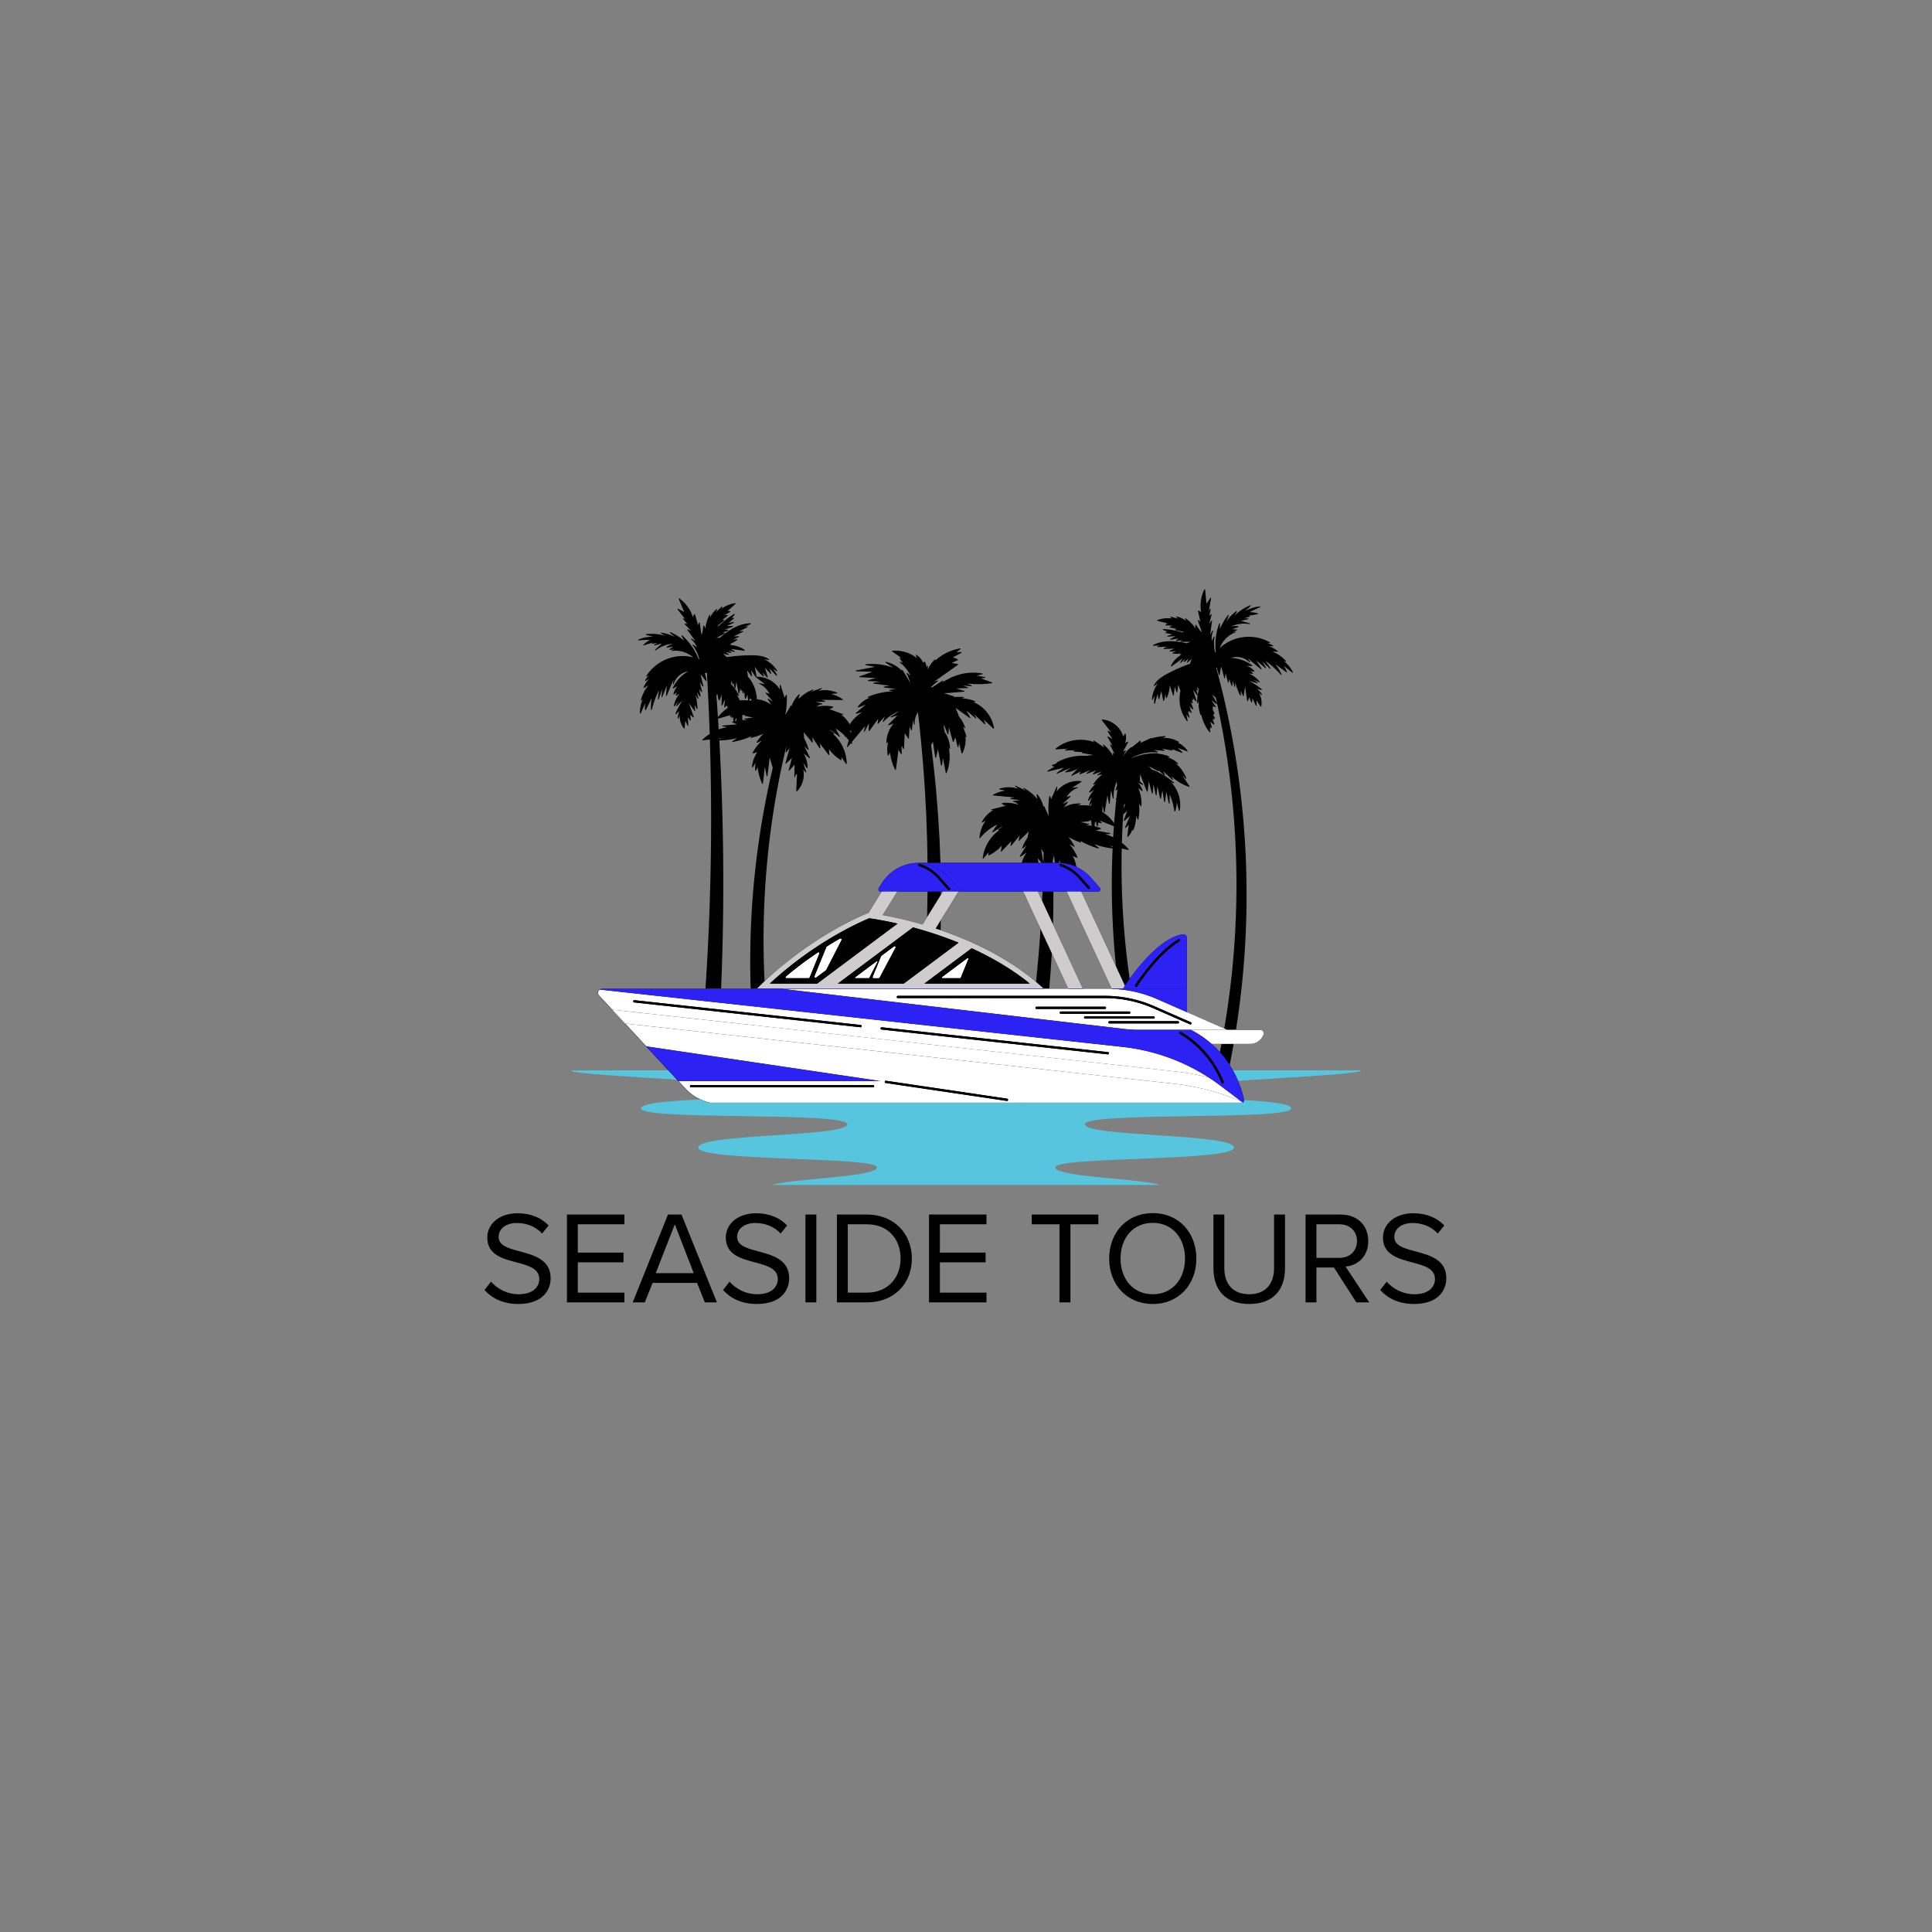 <?xml version="1.0" encoding="UTF-8"?>
<svg data-bbox="94.048 114.369 186.68 138.734" height="500" viewBox="0 0 375 375" width="500" xmlns="http://www.w3.org/2000/svg" data-type="color">
    <rect x="0" y="0" width="375" height="375" fill="#808080" stroke="none"/>
    <g>
        <defs>
            <clipPath id="be70278c-a01f-4a8a-b24b-19314648cf46">
                <path d="M123.824 114.363H250.97v92.403H123.824Zm0 0"/>
            </clipPath>
            <clipPath id="4b306c73-f470-4232-b8a7-3b77132d5957">
                <path d="M110.848 207.762H264.39v22.234H110.848Zm0 0"/>
            </clipPath>
            <clipPath id="3f507964-af9b-43c6-bcd6-a41fb1dc11f5">
                <path d="M116 167.48h129.547v46.551H116Zm0 0"/>
            </clipPath>
            <clipPath id="95e93a6e-9802-409a-8ef1-a3c32ae57398">
                <path d="M116 167.48h129.547v46.551H116Zm0 0"/>
            </clipPath>
            <clipPath id="74ed1378-94dc-4275-8c3e-0d788996818a">
                <path d="M125 167.48h106V210H125Zm0 0"/>
            </clipPath>
            <clipPath id="63735e73-7f7c-4206-b59a-c2d60090ce76">
                <path d="M116 173h126v41.031H116Zm0 0"/>
            </clipPath>
            <clipPath id="77a0a76f-151e-433b-b544-1af55048a91d">
                <path d="M122 167.48h116V214H122Zm0 0"/>
            </clipPath>
            <clipPath id="d5466f98-7e0f-4cf0-ae88-5c9eeb3c175d">
                <path d="M116 191.871h129.59v22.16H116Zm0 0"/>
            </clipPath>
            <clipPath id="2295cecd-d772-4592-bffc-f349748f8b4a">
                <path d="M118 191.871h123V214H118Zm0 0"/>
            </clipPath>
            <clipPath id="ec97eab6-b413-410f-82d2-168568bfc145">
                <path d="M116 191.871h129.59v22.16H116Zm0 0"/>
            </clipPath>
            <clipPath id="932849ee-5e14-482c-b2a6-501f7f359bcc">
                <path d="M125 191.871h106V210H125Zm0 0"/>
            </clipPath>
            <clipPath id="c3a84b80-49b0-453d-9956-74d903ad1fab">
                <path d="M116 191.871h126v22.16H116Zm0 0"/>
            </clipPath>
            <clipPath id="a468bdf3-e907-499d-b99d-88067862a653">
                <path d="M122 191.871h116V214H122Zm0 0"/>
            </clipPath>
        </defs>
        <g clip-path="url(#be70278c-a01f-4a8a-b24b-19314648cf46)">
            <path d="m229.477 150.492.668.637c.023.023.066.027.097.008a.074.074 0 0 0 .028-.094 7.3 7.3 0 0 0-2.188-2.98l.484.246a.085.085 0 0 0 .102-.028.074.074 0 0 0-.012-.101 5 5 0 0 0-2.125-1.215l.356.004c.031 0 .07-.024.078-.063a.08.08 0 0 0-.047-.09 7.3 7.3 0 0 0-2.219-.527v-.012c0-.039-.035-.074-.078-.074a13 13 0 0 0-5.2 1.027c1.575-.906 3.419-1.343 5.22-1.195a.075.075 0 0 0 .082-.058.08.08 0 0 0-.043-.094l-.739-.309 2.004.153a.08.08 0 0 0 .082-.055c.012-.035-.004-.07-.035-.09l-.469-.285 1.98.379a.08.08 0 0 0 .09-.047c.012-.035.005-.074-.027-.094l-.261-.191 2.12.785c.036.016.075 0 .095-.031a.08.08 0 0 0-.012-.102l-.914-.848 1.812.684a.08.08 0 0 0 .09-.023.08.08 0 0 0 0-.094 4.57 4.57 0 0 0-1.922-1.582l.188-.004a.075.075 0 0 0 .074-.059.084.084 0 0 0-.04-.09 5.6 5.6 0 0 0-3.128-.746l.516-.199c.035-.015.058-.055.05-.09a.08.08 0 0 0-.082-.066c-.91.031-1.804.18-2.668.45l-.007-.017c-.016-.039-.067-.058-.102-.039l-2.016.926a.6.6 0 0 0 .04-.375.07.07 0 0 0-.051-.058.08.08 0 0 0-.075.011l-1.605 1.293a.04.04 0 0 0-.02-.023c-.027-.027-.066-.027-.097-.004a6 6 0 0 0-1.664 1.95c.191-.419.398-.825.633-1.223a.076.076 0 0 0-.008-.094.084.084 0 0 0-.098-.016l-.437.242.992-1.824a.08.08 0 0 0-.012-.094.08.08 0 0 0-.094-.015l-.496.25a2.9 2.9 0 0 0 .11-1.77.075.075 0 0 0-.063-.058c-.031-.004-.062.007-.078.035l-.32.527c-.504-1.789-2.223-3.191-4.078-3.293-.028-.004-.06.016-.075.043a.09.09 0 0 0 .008.086l1.79 2.344-.552-.262a.08.08 0 0 0-.093.02.09.09 0 0 0-.008.093l.914 1.493-.844-.543a.08.08 0 0 0-.098.011.076.076 0 0 0-.011.094l1 1.797-.367-.328c-.028-.024-.07-.028-.098-.004a.075.075 0 0 0-.024.098l.864 1.78-.246-.234c-.028-.023-.063-.03-.094-.011a.07.07 0 0 0-.04.082l.114.582a7.5 7.5 0 0 0-1.86-2.266c-.027-.023-.066-.023-.097-.004-.027.024-.039.063-.023.094l.183.438-1.937-1.329c-.035-.023-.078-.02-.106.012a.08.08 0 0 0 0 .106l.211.234c-2.504-.977-5.5-.5-7.566 1.23a.08.08 0 0 0-.024.09.08.08 0 0 0 .078.051l2.43-.144-.594.203a.076.076 0 0 0-.05.09c.004.039.03.07.078.066l1.996-.05-.371.089c-.04.008-.063.047-.063.086.004.039.035.066.075.07l1.765.137-.117.016c-.035.003-.066.039-.066.078s.027.07.066.078l2.14.37-1.085.114a.08.08 0 0 0-.07.07 10.2 10.2 0 0 0-5.977 1.282.076.076 0 0 0-.035.097.08.08 0 0 0 .09.051v-.004l-.95.324a.08.08 0 0 0-.054.067q-.005.047.039.078a.97.97 0 0 0 .52.148l-1.376.856a.076.076 0 0 0-.031.098c.012.035.05.058.09.046l3.133-.777-1.387 1.012a.084.084 0 0 0-.02.105c.02.035.063.051.098.035l2.633-1.12-1.035.757a.07.07 0 0 0-.028.09.073.073 0 0 0 .082.05 5.8 5.8 0 0 0 2.332-.745l-1.218 1.265a.08.08 0 0 0-.008.102c.015.02.039.031.062.031.012 0 .024 0 .035-.008l1.758-.855c-.113.14-.21.297-.285.46a.08.08 0 0 0 .016.09c.02.024.054.032.086.02l2.054-.844-.78.602c-.032.023-.044.066-.024.098.02.035.058.05.097.039l1.82-.672-.68.672a.09.09 0 0 0-.007.101c.02.031.055.043.09.031l1.633-.578-.832.641a.08.08 0 0 0-.016.11.08.08 0 0 0 .113.015c.121-.094.446-.137.707-.172.047-.004.094-.012.137-.016a8.2 8.2 0 0 0-1.73 1.868.08.08 0 0 0 .004.093c.02.028.058.036.09.024l.445-.188a5.25 5.25 0 0 0-1.364 1.61.08.08 0 0 0 .016.094.08.08 0 0 0 .094.011l.91-.504a4.7 4.7 0 0 0-1.234 2.008.08.08 0 0 0 .03.09c.032.02.071.016.099-.012l.675-.648a4.5 4.5 0 0 0-.547 1.453.074.074 0 0 0 .047.086c.032.016.07.004.094-.024l.406-.558q-.129.334-.222.68c-.817-.083-1.84-.137-2.657-.063l.625-.223c.028-.02.043-.054.032-.086a.07.07 0 0 0-.07-.058 5.5 5.5 0 0 0-3.216.777l.77-.988c.023-.027.023-.066 0-.098a.08.08 0 0 0-.094-.023l-.957.437 1.574-1.437a.08.08 0 0 0 .016-.098.075.075 0 0 0-.09-.035l-.676.195a4.15 4.15 0 0 1 2.106-1.75.08.08 0 0 0 .05-.093c-.011-.04-.046-.067-.085-.059l-1.024.117 1.82-1.137a.08.08 0 0 0 .036-.082.075.075 0 0 0-.067-.062c-1.777-.258-3.683.559-4.75 2.004l.102-.836a.08.08 0 0 0-.059-.086.076.076 0 0 0-.093.047l-1.032 2.351-.21-.566a.08.08 0 0 0-.083-.05.08.08 0 0 0-.07.066 16.3 16.3 0 0 0-.098 3.879 18 18 0 0 0-.304-.66c-.2-.426-.407-.864-.52-1.215a.08.08 0 0 0-.082-.055c-.039.004-.066.035-.07.074l-.012.113a6.5 6.5 0 0 0-1.238-2.53.08.08 0 0 0-.094-.02c-.035.011-.05.046-.047.082l.137.87a8.3 8.3 0 0 0-2.598-2.14c-.039-.02-.082-.004-.105.031a.08.08 0 0 0 .023.106l.555.41-2.082-1a.08.08 0 0 0-.102.031.08.08 0 0 0 .024.106l.64.468a6.1 6.1 0 0 0-3.683-.03.073.073 0 0 0-.055.077q.007.062.063.074l1.144.227a6.7 6.7 0 0 0-2.383.79c-.027.015-.043.05-.039.085a.1.1 0 0 0 .043.055q.014.007.028.008l4.113.39-.727.14a.08.08 0 0 0-.062.079c0 .039.031.07.066.078l1.758.246-1.258.156a.076.076 0 0 0-.07.075c0 .039.027.074.062.082.153.027.305.066.454.105l.57.461a7.8 7.8 0 0 0-3.18-.348c-.031.004-.058.024-.066.051a.08.08 0 0 0 .015.082c.2.207.461.348.743.41l-2.778.7a.08.08 0 0 0-.058.09c.007.042.047.07.09.062l.39-.055a5.76 5.76 0 0 0-2.293 2.344.084.084 0 0 0 .016.098.076.076 0 0 0 .094.007l.652-.39a6.6 6.6 0 0 0-1.23 3.336.09.09 0 0 0 .042.078c.004 0 .004.004.008.004a.08.08 0 0 0 .09-.024 10 10 0 0 1 3.34-2.636l-.988 1.41a.09.09 0 0 0 .007.101.08.08 0 0 0 .102.012l1.851-1.156-.058.125c-.246.156-.492.32-.727.496a.084.084 0 0 0-.023.098.08.08 0 0 0 .09.043l.168-.04c-1.793 1.243-3.032 3.297-3.27 5.47-.004.034.012.066.04.077q.003.005.007.004c.031.016.07.004.09-.02l1.012-1.214-.067.516a.09.09 0 0 0 .031.078.08.08 0 0 0 .083.004 7.9 7.9 0 0 0 2.519-1.891l-.191 1.07a.09.09 0 0 0 .039.082h.004c.03.02.07.012.093-.015l1.887-2.008-.148.832c-.008.035.011.074.043.086.035.015.07.008.093-.02l1.649-1.992-.215.93a.076.076 0 0 0 .039.086.08.08 0 0 0 .094-.012l1.836-1.781-.192.941c-.008.035.012.074.043.086q.002.005.004.004c-.46.68-.844 1.41-1.144 2.176a.08.08 0 0 0 .027.094c.031.019.07.019.098-.004l.738-.61-1.297 2.09a.076.076 0 0 0 .012.098.08.08 0 0 0 .097.011l1.2-.789a5.6 5.6 0 0 0-1.063 2.7c-.004.035.012.07.043.082a.08.08 0 0 0 .094-.02l.812-.914-.757 1.648a.08.08 0 0 0 .023.098c.035.024.074.02.102-.008l.5-.476c-.489 1.445-.196 3.14.777 4.32a.04.04 0 0 0 .023.02c.016.011.04.011.063.007a.08.08 0 0 0 .05-.074l.188-3.304a.62.62 0 0 1 .313.55l-.004.032a.08.08 0 0 0 .07.085.085.085 0 0 0 .09-.07v-.035l.191-2.297.895 1.246a.08.08 0 0 0 .097.028.09.09 0 0 0 .047-.086l-.394-2.438 1 1.195c.023.028.062.04.094.024q.004-.002.003-.004a275 275 0 0 1-.175 5.379l-.133 2.96-.172 2.958c-.07.984-.129 1.969-.195 2.957l-.23 2.95-.263 2.948-.289 2.95-.324 2.94-.36 2.938-.382 2.934-.418 2.93-.457 2.922-.203 1.21h2.863l.121-.761.446-2.965.406-2.965.367-2.973.316-2.976.278-2.98.238-2.985.188-2.988.148-2.988.105-2.993.055-2.992.016-2.992a208 208 0 0 0-.125-6.238l.254-.953.261 2.667a.08.08 0 0 0 .07.07.08.08 0 0 0 .083-.046l.71-1.766.079 3.61c.004.039.031.07.07.078a.08.08 0 0 0 .086-.059l.535-1.738.024 3.273c0 .032.015.059.043.07q.005.005.015.008a.09.09 0 0 0 .09-.035 9.8 9.8 0 0 0 1.191-3.097l.254.687a.08.08 0 0 0 .078.051.09.09 0 0 0 .075-.063 3.7 3.7 0 0 0 .05-1.535l.5.961a.085.085 0 0 0 .09.043.08.08 0 0 0 .059-.078 6.05 6.05 0 0 0-.734-2.957l.804.316a.08.08 0 0 0 .086-.02q.035-.036.016-.085a10.2 10.2 0 0 0-1.524-2.5l.844.469c.031.015.07.011.094-.012.027-.023.031-.062.016-.094a11 11 0 0 0-1.196-1.808q.268.167.547.316c.578.316 1.188.574 1.813.774a.08.08 0 0 0 .093-.036.08.08 0 0 0-.015-.097l-.278-.27a15.6 15.6 0 0 0 3.66 1.567.09.09 0 0 0 .094-.043.08.08 0 0 0-.023-.098l-.899-.707c1.164.426 2.371.707 3.598.844-.629 14.097.66 28.3 3.86 42.09h2.847a153.3 153.3 0 0 1-4.937-42.094l1.261.3a.08.08 0 0 0 .086-.038c.016-.028.016-.067-.008-.09a9 9 0 0 0-1.312-1.27q.08-2.761.262-5.516l.777-.667-.676 1.832a.08.08 0 0 0 .031.093c.028.02.07.02.098-.004l1.063-.937-.918 2.207a.08.08 0 0 0 .027.098c.031.02.074.015.102-.012l.574-.578-.297 2.261a.08.08 0 0 0 .047.079.06.06 0 0 0 .035.011q.03-.001.055-.027a3.75 3.75 0 0 0 .894-1.492l.012.18a.08.08 0 0 0 .07.07c.04.008.07-.016.086-.051a8.6 8.6 0 0 0 .54-2.734l.269.656c.011.031.043.05.078.047a.08.08 0 0 0 .07-.063 9 9 0 0 0 .113-3.078l.332.527c.02.028.055.043.086.036a.08.08 0 0 0 .063-.075 7.2 7.2 0 0 0-.625-3.488l.726.578a.076.076 0 0 0 .094.004.08.08 0 0 0 .031-.086 3.4 3.4 0 0 0-.949-1.55l.93.437a.08.08 0 0 0 .101-.024.08.08 0 0 0-.011-.101 11 11 0 0 0-.614-.582l.075-1.352 1.304 3.348c.012.031.047.055.082.047a.075.075 0 0 0 .07-.067l.227-1.93.598 2.321a.08.08 0 0 0 .082.059c.039-.004.066-.035.07-.075l.14-1.746.454 2.086c.008.04.043.067.082.063s.07-.031.074-.07l.168-1.735.52 2.375a.08.08 0 0 0 .078.063.08.08 0 0 0 .074-.067l.297-1.531.34 2.207a.08.08 0 0 0 .078.066c.039 0 .074-.027.078-.066l.274-1.95.464 2.255a.08.08 0 0 0 .086.062.08.08 0 0 0 .07-.078l.016-1.695c.457 1.027.762 2.11.91 3.23a.075.075 0 0 0 .07.067h.009a.08.08 0 0 0 .074-.051 5.4 5.4 0 0 0 .32-1.79l.402 1.657c.008.035.04.059.079.059a.08.08 0 0 0 .078-.063c.375-1.996-.29-4.117-1.703-5.555l.5.258a.08.08 0 0 0 .101-.027c.024-.031.016-.078-.012-.106a14.3 14.3 0 0 0-4.3-2.55l-.59-.637 1.777.96c.031.017.07.009.098-.019a.08.08 0 0 0 0-.101l-.106-.133 1.246 1.07c.032.028.07.028.102.004a.084.084 0 0 0 .023-.097l-.324-.7 1.762 1.645c.027.027.07.027.101.004a.08.08 0 0 0 .024-.098l-.305-.59a8.8 8.8 0 0 0 3.422 2.059l.024.004q.042-.001.062-.031c.023-.028.023-.063.004-.094Zm-27.403 14.242.496.79c-.011.656-.027 1.316-.039 1.976Zm12.192-7.09a.08.08 0 0 0 .082.067.08.08 0 0 0 .074-.066l.531-3.29.293 1.606c.004.039.043.066.078.066.043-.004.074-.03.078-.074l.239-2.578.359 1.57c.012.04.047.067.09.059a.075.075 0 0 0 .066-.082 7.25 7.25 0 0 1 .582-3.2l.086.704-.281.902a.075.075 0 0 0 .035.09c.031.02.074.016.098-.012l.226-.246q-.094.801-.183 1.602l-.117.351a.08.08 0 0 0 .039.098l.027.008q-.24 2.279-.414 4.562a8.4 8.4 0 0 0-2.3-2.191l.058-1.344Zm-3.489 2.579.547-.18a.073.073 0 0 0 .051-.098.075.075 0 0 0-.098-.05c-.113.035-.433-.06-.664-.125-.136-.04-.254-.075-.336-.086a11 11 0 0 0-.523-.067.1.1 0 0 0 .027-.031l1.598-.2a.08.08 0 0 0 .066-.062.076.076 0 0 0-.039-.086l-.105-.058.504.129q.012.492.125.972a6.3 6.3 0 0 0-1.153-.058m5.192 4.18-.63-.29.634.149-.004.14m-1.434-2.477.906-.059a.08.08 0 0 0 .075-.074.085.085 0 0 0-.067-.086l-2.765-.504.945-.285c.031-.008.05-.035.055-.07.004-.032-.016-.063-.047-.078a6.3 6.3 0 0 0-1.192-.395l.102-.879.187.05.2.802a.08.08 0 0 0 .082.058c.039 0 .07-.031.074-.07l.07-.68.563.14a.08.08 0 0 0 .086-.034c.02-.028.015-.067-.008-.094l-.332-.395 2.738 1.106q-.076 1.066-.14 2.133a9.3 9.3 0 0 0-1.532-.586m3.55-4.977.056-.687.308-.278Zm-29.073-18.367 2.117 1.98a.08.08 0 0 0 .098.008.08.08 0 0 0 .03-.093l-.308-.817 1.856 1.75q.03.025.066.02.012-.001.024-.008a.08.08 0 0 0 .042-.082c-.347-2.281-1.964-4.27-4.093-5.102l.39.012c.04 0 .075-.027.082-.066s-.015-.075-.05-.09a8.6 8.6 0 0 0-2.676-.563l.453-.097c.039-.012.066-.047.062-.086-.003-.043-.039-.07-.078-.075l-1.902-.003.016-.028a.09.09 0 0 0-.055-.097l-1.832-.583 3.879-.304c.039 0 .07-.031.074-.07a.08.08 0 0 0-.055-.083l-1.539-.48 2.192-.074c.039 0 .07-.031.074-.067.008-.039-.016-.074-.05-.09l-.97-.328 1.664.125c.04.004.07-.02.082-.058a.084.084 0 0 0-.046-.094l-.86-.371a18.5 18.5 0 0 0 4.832-.063c.043-.007.067-.035.07-.07a.08.08 0 0 0-.054-.082l-2.195-.789.808-.078c.04-.008.07-.04.07-.078a.08.08 0 0 0-.062-.082l-1.582-.293 1.09-.254a.08.08 0 0 0 .062-.078.08.08 0 0 0-.066-.078 9.9 9.9 0 0 0-5.672.636.08.08 0 0 0-.09-.011l-2.168 1.148.29-.262a.074.074 0 0 0 .007-.105.075.075 0 0 0-.105-.02l-2.047 1.364a.08.08 0 0 0-.012-.059c-.027-.031-.07-.043-.105-.023q-.117.066-.23.136c.464-.464.964-.898 1.491-1.297.031-.023.043-.066.024-.097a.08.08 0 0 0-.098-.04l-.664.239 4.648-3.293a.09.09 0 0 0 .032-.082c-.008-.031-.032-.059-.063-.062l-1.21-.23 1.195-.524q.04-.02.046-.067a.07.07 0 0 0-.03-.07 2.1 2.1 0 0 0-1-.375l1.71-.926a.073.073 0 0 0 .04-.09c-.009-.035-.044-.062-.079-.058l-.914.043.754-.598a.09.09 0 0 0 .023-.094.08.08 0 0 0-.086-.047 9.34 9.34 0 0 0-4.89 2.43l.101-.176a.08.08 0 0 0-.02-.101.08.08 0 0 0-.1.004 5.6 5.6 0 0 0-1.372 1.984l.047-.707a.08.08 0 0 0-.062-.082c-.04-.008-.079.012-.09.05l-.094.274q-.127-.528-.3-1.043a.08.08 0 0 0-.083-.05.42.42 0 0 0-.32.203 3.3 3.3 0 0 0-1.301-1.532c-.027-.02-.066-.015-.094.008a.09.09 0 0 0-.02.094l.255.55c-1.336-1.058-3.102-1.6-4.793-1.456a.07.07 0 0 0-.07.058c-.008.031.003.067.03.082l1.91 1.375-.363-.152a.08.08 0 0 0-.093.023.08.08 0 0 0-.004.098l.629.914-.512-.246a.08.08 0 0 0-.102.031.084.084 0 0 0 .02.106 6.94 6.94 0 0 1 2.05 2.562l-.62-.52a.08.08 0 0 0-.102 0 .08.08 0 0 0-.02.098c.29.59.528 1.207.72 1.84l-1.5-2.516a.085.085 0 0 0-.11-.027c-.035.024-.05.07-.031.106l.074.136a6.1 6.1 0 0 0-3.176-1.812.08.08 0 0 0-.09.047.074.074 0 0 0 .028.093l1.476 1.008a11.8 11.8 0 0 0-5.36-.683.076.076 0 0 0-.07.074.08.08 0 0 0 .063.082l1.848.351-3.672.692a.08.08 0 0 0-.067.086c.004.039.036.07.078.074l3.188.11-2.531.882c-.04.012-.059.047-.055.086.008.04.035.067.074.067l3.106.171-1.457.422a.08.08 0 0 0-.059.086c.004.04.035.067.074.07l2.301.13-1.266.222c-.035.008-.066.04-.062.078 0 .04.027.075.066.078l3.141.41-1.133.176a.09.09 0 0 0-.066.082c0 .04.031.07.07.078l2.242.286-1.144.187a.08.08 0 0 0-.063.078c-.004.04.024.07.063.078q.308.058.617.133a13.4 13.4 0 0 0-4.844 1.063.075.075 0 0 0-.043.09c.008.039.043.062.082.062l.453-.027a4.87 4.87 0 0 0-2.43 1.804c-.019.032-.019.067.005.094.02.028.054.04.09.028l1.437-.54-1.934 1.618a.08.08 0 0 0-.02.093.08.08 0 0 0 .09.043l1.169-.293a7.8 7.8 0 0 0-2.422 2.371 5.8 5.8 0 0 0-1.746-1.945l.386.098c.04.012.082-.016.094-.055.016-.039-.008-.082-.047-.098l-2.691-.976a1.47 1.47 0 0 0 .777-.336.08.08 0 0 0 .028-.078.075.075 0 0 0-.063-.059 7.8 7.8 0 0 0-3.2.02l.618-.403q.227-.035.461-.058a.08.08 0 0 0 .07-.074.08.08 0 0 0-.062-.082l-1.238-.282 1.773-.066a.09.09 0 0 0 .078-.07.08.08 0 0 0-.055-.086l-.707-.215 4.13.039q.015-.001.03-.008a.07.07 0 0 0 .043-.05.074.074 0 0 0-.027-.087 6.7 6.7 0 0 0-2.289-1.03l1.16-.11a.07.07 0 0 0 .07-.067.07.07 0 0 0-.046-.082 6.1 6.1 0 0 0-3.668-.351l.687-.399a.076.076 0 0 0 .031-.101c-.015-.04-.058-.055-.097-.043l-2.172.781.598-.352a.086.086 0 0 0 .03-.105c-.019-.035-.062-.055-.1-.04a8.2 8.2 0 0 0-2.805 1.864l.226-.851c.008-.036-.008-.075-.035-.09-.031-.02-.07-.012-.098.012a6.5 6.5 0 0 0-1.492 2.39v-.117c.004-.04-.023-.07-.062-.078-.036-.008-.07.012-.086.047-.149.34-.399.75-.64 1.152-.13.207-.259.422-.372.625a16 16 0 0 0 .297-3.867.08.08 0 0 0-.063-.074.074.074 0 0 0-.086.043l-.27.543-.78-2.45a.09.09 0 0 0-.09-.054.084.084 0 0 0-.067.082l.016.84c-.914-1.547-2.727-2.559-4.523-2.485q.001.002-.004.004l-.352-2a6.35 6.35 0 0 0 1.652 1.906.07.07 0 0 0 .094 0c.028-.02.04-.054.028-.09l-.262-.738c.25.38.543.727.875 1.031q.024.019.054.02a.1.1 0 0 0 .043-.012.08.08 0 0 0 .032-.09l-.543-1.789 1.078 1.153c.023.027.066.031.098.011a.08.08 0 0 0 .035-.093l-.317-.918 1.336 1.39a.07.07 0 0 0 .098.012c.035-.023.047-.062.031-.098a6 6 0 0 0-.836-1.316l.735.512c.03.023.074.02.101-.008.027-.024.031-.066.012-.098a6.2 6.2 0 0 0-2.54-2.215l.88.153c.039.004.074-.016.086-.051a.074.074 0 0 0-.028-.094c-.96-.664-2.183-.754-3.36-.758h-.042a31 31 0 0 0-4.754.368l-.734-.684 1.054.254a.07.07 0 0 0 .09-.047.08.08 0 0 0-.027-.098l-.621-.406 1.02.149a.08.08 0 0 0 .081-.051.074.074 0 0 0-.027-.094l-.477-.328 1.094.3a.076.076 0 0 0 .094-.046.076.076 0 0 0-.031-.098l-.754-.453 2.633.356a.07.07 0 0 0 .082-.047.074.074 0 0 0-.028-.094 4.87 4.87 0 0 0-2.883-.95h-.023l.254-.077a.08.08 0 0 0 .055-.09c-.004-.04-.036-.067-.079-.067l-.261.008a5.1 5.1 0 0 0 1.504-.781c.027-.024.039-.063.027-.094-.016-.035-.047-.055-.082-.05l-.79.093 1.142-.527a.084.084 0 0 0 .042-.09c-.007-.04-.042-.063-.082-.063l-.945.04 1.793-.883c.035-.02.055-.055.043-.094a.075.075 0 0 0-.082-.059l-.684.043 1.606-.797c.035-.015.05-.054.039-.093a.084.084 0 0 0-.086-.055l-.488.07 1.148-.523c.035-.016.055-.051.047-.086-.008-.04-.047-.067-.086-.067-1.347 0-2.8.524-4.324 1.555-.563.38-1.094.8-1.602 1.258a.1.1 0 0 0-.058-.023l-.656.066 1.62-.867c.036-.02.051-.055.04-.09q-.013-.061-.078-.063l-.43.012 1.148-.406a.08.08 0 0 0 .051-.082.076.076 0 0 0-.07-.07l-.582-.063 1.496-.547a.076.076 0 0 0 .05-.09c-.003-.039-.038-.066-.077-.066l-1.137.004 1.379-.633a.076.076 0 0 0 .039-.098c-.012-.039-.051-.058-.09-.05l-.95.199.997-.867a.08.08 0 0 0 .015-.102.08.08 0 0 0-.093-.035l-.34.113.594-.754a.08.08 0 0 0 0-.101.084.084 0 0 0-.102-.016 15.5 15.5 0 0 0-3.016 2.379q-.004-.011-.007-.027c-.016-.028-.051-.04-.082-.036l-.165.032 1.286-1.059a.07.07 0 0 0 .023-.09.08.08 0 0 0-.078-.05l-.262.015 1.02-.789c.027-.02.039-.055.027-.086a.08.08 0 0 0-.074-.058l-.492-.016 1.039-.602c.031-.02.047-.054.039-.086a.08.08 0 0 0-.07-.062l-.438-.043 1.504-1.375a.09.09 0 0 0 .02-.09.08.08 0 0 0-.087-.047 6 6 0 0 0-2.648 1.09l.156-.32a.08.08 0 0 0-.023-.102.08.08 0 0 0-.102.008l-1.09 1.055.2-.461a.08.08 0 0 0-.024-.094c-.031-.023-.07-.023-.097 0a4.55 4.55 0 0 0-1.243 1.668l.028-.492a.074.074 0 0 0-.059-.082.08.08 0 0 0-.09.039 7.9 7.9 0 0 0-.78 2.617l-.247-.57a.08.08 0 0 0-.082-.047.08.08 0 0 0-.066.07l-.168 1.258-.176.574-.371-2.414a.08.08 0 0 0-.075-.066.073.073 0 0 0-.078.054l-.16.493-.586-2.09a.08.08 0 0 0-.058-.055q-.049-.007-.078.027c-.13.164-.223.36-.27.567a7.16 7.16 0 0 0-2.637-3.649.08.08 0 0 0-.093.004c-.028.024-.04.059-.024.094l1.063 2.55-1.204-.644a.074.074 0 0 0-.097.02.08.08 0 0 0 0 .097l1.543 1.989-.363-.242a.08.08 0 0 0-.102.015.073.073 0 0 0 0 .102l.863 1.031-.453-.156a.08.08 0 0 0-.094.031.08.08 0 0 0 .008.098l1.227 1.32-.617-.3c-.032-.016-.07-.005-.094.023-.024.027-.024.066-.004.097l1.566 2.168-.75-.5a.075.075 0 0 0-.105.02.08.08 0 0 0 .012.11c.492.413.886.96 1.125 1.562l-.739-.524c-.031-.023-.078-.02-.101.012a.073.073 0 0 0-.004.101 6.6 6.6 0 0 1 1.316 2.758c-.047-.02-.097-.043-.144-.058a12.14 12.14 0 0 0-3.176-4.582.08.08 0 0 0-.102 0 .074.074 0 0 0-.02.097l.5.918a10.8 10.8 0 0 0-2.667-1.648.076.076 0 0 0-.098.031.074.074 0 0 0 .016.102l.937.793a8 8 0 0 0-2.625-.836c-.039-.004-.074.015-.086.054a.08.08 0 0 0 .036.094l.82.473a9.1 9.1 0 0 0-3.696-.348c-.039.004-.066.035-.07.074-.004.035.02.07.059.082l1.383.375c-.993-.035-2 .149-2.914.54a.08.08 0 0 0-.047.09.085.085 0 0 0 .086.062c.699-.059 1.46-.106 2.25-.11-.465.254-.899.57-1.278.946a.08.08 0 0 0-.015.097.08.08 0 0 0 .093.032l1.829-.586-.243.129c-.03.015-.05.058-.035.093.012.04.047.063.086.055l1.04-.191-.65.351a.08.08 0 0 0-.034.102c.011.035.05.058.093.047l1.407-.375-1.297 1.214a.08.08 0 0 0-.008.11c.027.031.078.039.11.012a6.15 6.15 0 0 1 3.347-1.278 4 4 0 0 0-1.223.614c-.031.019-.039.058-.027.093a.08.08 0 0 0 .086.047l1.23-.168-.734.453a.075.075 0 0 0-.031.094c.011.035.047.059.082.05l.976-.128-.586.187a.08.08 0 0 0-.054.09c.011.043.047.07.09.063 1.468-.2 3.003.285 4.125 1.254a8.46 8.46 0 0 0-4.063-.016 8.5 8.5 0 0 0-5.05 3.621.08.08 0 0 0 .007.098c.027.027.07.031.102.012l.406-.25a6 6 0 0 0-.762 1c-.02.03-.016.074.012.097a.08.08 0 0 0 .097.012l.7-.422a6 6 0 0 0-1.106 1.676.08.08 0 0 0 .024.09q.018.021.05.02a.1.1 0 0 0 .04-.013l.855-.515a7.1 7.1 0 0 0-1.473 2.875.075.075 0 0 0 .04.09c.03.02.074.011.097-.02l.25-.3a6.6 6.6 0 0 0-.574 2.78c.004.04.027.07.066.079h.016c.031 0 .058-.02.07-.047l.856-1.985a5.7 5.7 0 0 0-.012 1.317.08.08 0 0 0 .066.07.08.08 0 0 0 .082-.047l1.145-2.355a8.7 8.7 0 0 0-.133 2.293c0 .039.031.07.07.074a.074.074 0 0 0 .082-.062c.309-1.31.77-2.575 1.372-3.778l-.207 1.684a.08.08 0 0 0 .062.086c.04.008.078-.012.09-.051l.68-1.945-.114 1.433a.08.08 0 0 0 .059.082.084.084 0 0 0 .094-.047l.89-2.21-.183 1.964a.085.085 0 0 0 .058.086.084.084 0 0 0 .094-.047l1.305-3.136-.121.84a.073.073 0 0 0 .058.085.075.075 0 0 0 .094-.05 3.58 3.58 0 0 1 1.723-2.094 3.4 3.4 0 0 1 1.066-.36 7.5 7.5 0 0 0-2.957 3.211.08.08 0 0 0 .016.094.08.08 0 0 0 .093.012l.805-.465a3.8 3.8 0 0 0-.781 1.52c-.012.03.004.066.031.086s.063.015.09-.004l.566-.41a2.3 2.3 0 0 0-.242.562.08.08 0 0 0 .027.082c.028.02.063.023.09.004l.598-.348c-.547.68-.926 1.5-1.086 2.356a.08.08 0 0 0 .043.086.08.08 0 0 0 .098-.024l.757-.972-.43.843a.08.08 0 0 0 .13.09q.51-.557 1.086-1.05c-.54.792-1 1.636-1.364 2.527-.011.031-.004.074.028.093a.08.08 0 0 0 .102-.008l.648-.597a3.9 3.9 0 0 0-.352 1.402c0 .04.024.075.063.082a.073.073 0 0 0 .09-.047l.234-.597c-.035.91.25 1.828.812 2.55.016.02.04.028.063.028h.02a.09.09 0 0 0 .058-.07l.14-1.438.434.903c.016.035.055.054.09.042a.074.074 0 0 0 .059-.082l-.094-1.554.437.61c.02.026.059.038.09.026.035-.015.055-.046.05-.082l-.108-1.039.566.508a.08.08 0 0 0 .098.004c.027-.02.043-.059.027-.09l-.969-2.687 1.082 1.496c.024.027.059.039.094.027a.08.08 0 0 0 .05-.082l-.1-1.078.402.766c.015.03.05.047.09.039.035-.008.058-.043.058-.078a11.6 11.6 0 0 0-.367-2.649c.137.242.281.473.418.688q.024.035.066.035.016-.001.031-.008a.08.08 0 0 0 .047-.09l-.28-1.12.55.76a.08.08 0 0 0 .097.028.08.08 0 0 0 .043-.086l-.25-1.36.403.524c.023.031.062.04.097.024a.08.08 0 0 0 .04-.09l-.45-1.793.547.781a.08.08 0 0 0 .098.027.08.08 0 0 0 .047-.09l-.532-2.234q.09.104.184.203c.074.078.14.157.184.211q.099.124.191.254c.149.196.3.403.465.59.023.031.062.04.094.024a.084.084 0 0 0 .043-.09q-.022-.106-.043-.223c-.067-.36-.149-.793-.297-1.187a2 2 0 0 1 .41-.122c.226 3.961.41 7.926.543 11.891a9 9 0 0 0-1.406 1.11.09.09 0 0 0-.02.093c.016.031.05.047.082.043l1.375-.18a495 495 0 0 1-2.07 63.247h3.414a497 497 0 0 0 .492-63.047 15.5 15.5 0 0 0 3.496-.47l-.96.614a.08.08 0 0 0-.036.094c.016.035.05.055.09.05 1.312-.23 2.59-.624 3.8-1.179l-.304.238a.08.08 0 0 0-.023.098.08.08 0 0 0 .086.043 10.4 10.4 0 0 0 2.46-.844 11 11 0 0 0-1.375 1.68c-.02.027-.015.066.008.094.02.027.059.035.09.023l.887-.383a10.4 10.4 0 0 0-1.77 2.332.08.08 0 0 0 .008.086q.032.04.082.028l.836-.23a6 6 0 0 0-1.035 2.866c-.004.035.02.07.05.082a.08.08 0 0 0 .094-.03l.594-.907a3.7 3.7 0 0 0-.105 1.535.1.1 0 0 0 .066.066.08.08 0 0 0 .086-.043l.32-.656a9.8 9.8 0 0 0 .871 3.203.08.08 0 0 0 .086.043l.016-.004a.07.07 0 0 0 .047-.066l.36-3.254.355 1.785c.008.04.043.067.082.067.035-.004.07-.032.074-.07l.445-3.583.528 1.828c.011.036.043.059.078.055h.015a163.7 163.7 0 0 0-3.16 57.856h3.184q.001-.112-.016-.223c-3.129-20.473-2.234-41.617 2.633-61.856l-.164 1.246a.08.08 0 0 0 .05.083.074.074 0 0 0 .09-.024l.618-.789-.793 2.91a.08.08 0 0 0 .039.09c.027.02.066.016.094-.012l1.117-1.086-.64 2.383a.09.09 0 0 0 .038.094.084.084 0 0 0 .098-.02l1.02-1.148-.047 2.305v.039c0 .043.035.078.078.078a.08.08 0 0 0 .078-.078l.004-.035a.61.61 0 0 1 .363-.516l-.152 3.309c0 .035.02.062.047.078q.032.01.062 0a.1.1 0 0 0 .027-.016c1.086-1.074 1.551-2.73 1.211-4.223l.45.528a.08.08 0 0 0 .101.02.085.085 0 0 0 .035-.098l-.586-1.715.715.992c.02.027.055.039.086.031a.08.08 0 0 0 .055-.078 5.6 5.6 0 0 0-.781-2.793l1.109.906a.08.08 0 0 0 .101 0 .08.08 0 0 0 .02-.097l-1.074-2.215.672.683a.08.08 0 0 0 .097.016c.032-.02.047-.055.036-.09a11 11 0 0 0-.918-2.285h.007a.08.08 0 0 0 .051-.082l-.094-.957 1.645 1.96a.08.08 0 0 0 .094.024c.03-.015.05-.05.043-.082l-.118-.945 1.434 2.148a.08.08 0 0 0 .094.032.08.08 0 0 0 .05-.082l-.062-.844 1.672 2.191c.023.028.059.04.094.028a.09.09 0 0 0 .05-.082l-.082-1.078a8 8 0 0 0 2.313 2.14c.027.012.059.016.082 0a.08.08 0 0 0 .039-.07l-.016-.524.883 1.313c.02.027.055.039.09.031q.004-.005.008-.004a.08.08 0 0 0 .047-.074c-.016-2.187-1.04-4.36-2.696-5.777l.165.054c.035.016.074 0 .093-.03a.08.08 0 0 0-.015-.102 9 9 0 0 0-.672-.567l-.04-.133 1.723 1.344c.028.02.07.02.098-.004.031-.023.035-.066.02-.097l-.84-1.508c.64.398 1.234.87 1.77 1.406q-.008.04-.02.074c-.008.035.007.074.039.09.031.02.07.012.094-.012l.019-.02q.346.36.656.75l-.34 1.243a.08.08 0 0 0 .04.09.06.06 0 0 0 .05.008c.016 0 .035-.012.047-.028l.621-.742.078.11c.02.027.055.042.086.03q.007 0 .008-.003a.075.075 0 0 0 .05-.07q0-.164-.003-.333l2.578-3.093-.281 1.043a.08.08 0 0 0 .05.093c.036.016.079 0 .098-.035l.836-1.59-.058 1.422a.08.08 0 0 0 .05.078.08.08 0 0 0 .09-.027l1.727-2.351-.125.87c-.004.036.012.07.047.083a.08.08 0 0 0 .09-.016l1.27-1.418-.392.973a.07.07 0 0 0 .032.093.07.07 0 0 0 .097-.011 8.1 8.1 0 0 1 3.063-2.043l-1.64 1.05a.076.076 0 0 0-.032.098c.016.04.055.059.094.043l1.234-.375-1.808 1.781a.08.08 0 0 0-.012.098c.02.035.058.047.094.035l.996-.355a5.6 5.6 0 0 0-1.414 3.75c0 .035.023.066.054.074.035.012.07 0 .09-.031l.223-.34a6.16 6.16 0 0 0-.113 2.723c.003.035.03.058.062.066a.08.08 0 0 0 .082-.043l.305-.55a9.4 9.4 0 0 0 .988 3.335.07.07 0 0 0 .082.04c.035-.005.059-.032.066-.067l.5-3.848.47.809a.08.08 0 0 0 .089.039.08.08 0 0 0 .059-.078l-.028-1.582.328.617a.08.08 0 0 0 .086.039.08.08 0 0 0 .063-.074l.144-2.989.66 1.004a.07.07 0 0 0 .086.032.08.08 0 0 0 .06-.07l.128-2.243.305.656c.015.032.05.051.086.047.03-.008.062-.035.066-.07l.227-1.899.16.82a.08.08 0 0 0 .09.067l.003-.004c.04-.004.067-.043.063-.082a3.75 3.75 0 0 1 .629-2.336 282 282 0 0 1 1.367 15.38l.254 4.765.164 4.765.09 4.77v4.766l-.086 4.765-.164 4.766-.254 4.758-.34 4.75-.414 4.75-.508 4.734-.597 4.727q-.065.417-.125.836h2.925l.059-.45.586-4.78.496-4.798.402-4.8.297-4.81.203-4.816.11-4.816.008-4.816-.09-4.817-.184-4.812-.289-4.805-.383-4.797q-.407-4.442-.98-8.867l.363-.617.45 3.062a.076.076 0 0 0 .073.067c.04 0 .07-.024.083-.063l.37-1.605.61 3.156a.076.076 0 0 0 .078.062.08.08 0 0 0 .078-.066l.2-1.45.554 2.876a.08.08 0 0 0 .07.062h.024q.041-.008.058-.05a8.6 8.6 0 0 0 .41-4.95l.114.235c.016.03.05.05.09.039a.073.073 0 0 0 .058-.078 5.83 5.83 0 0 0-1.093-3.235.09.09 0 0 0 .039-.082 7 7 0 0 0-.145-.629l-.008-.707.73 1.875c.012.035.048.055.087.051.043-.008.062-.035.066-.074l.117-1.29.75 2.755c.012.035.04.058.075.058.03.004.062-.015.078-.047l.336-.812.437 1.867a.08.08 0 0 0 .156-.004l.133-.804.485 2.003a.08.08 0 0 0 .07.059q.012.006.02 0a.08.08 0 0 0 .058-.043 5.84 5.84 0 0 0 .598-3.277l.058.074a.085.085 0 0 0 .102.023.09.09 0 0 0 .035-.097l-.672-1.946.293.328a.08.08 0 0 0 .098.016.08.08 0 0 0 .035-.094 7.5 7.5 0 0 0-1.313-2.328q.007-.005.008-.004a.08.08 0 0 0 .024-.09l-.575-1.394 2.727 1.941c.031.024.074.02.098-.004.03-.023.035-.066.02-.097l-.75-1.348 1.78 1.512a.09.09 0 0 0 .106 0 .08.08 0 0 0 .012-.106Zm-47.137-5.91.164-.54.09.626a.075.075 0 0 0 .07.07c.035.004.067-.02.082-.055l.086-.242.219 1.04c.008.038.039.066.082.062.035 0 .07-.028.074-.067l.196-1.23.406 2.184a.08.08 0 0 0 .078.062c.039 0 .07-.023.078-.062l.219-.938.047.402a.08.08 0 0 0 .058.067.08.08 0 0 0 .086-.035l.086-.145.16.64c.008.036.04.06.074.06a.07.07 0 0 0 .079-.051l.129-.352.164 1.422c.003.031.027.062.062.066.035.008.066-.008.086-.039a3 3 0 0 0 .313-.87l.148 1.194a13 13 0 0 0-1.637.004 6.4 6.4 0 0 0-.578-1.156l.309.242a.08.08 0 0 0 .101 0 .08.08 0 0 0 .016-.101 10.6 10.6 0 0 0-1.57-2.223.1.1 0 0 0 .023-.035m1.11 7.191a9 9 0 0 0-.344.075c.093-.208.172-.426.234-.645Zm-3.817-4.945a.075.075 0 0 0 .074-.059l.063-.218c.004.437.082.87.226 1.28.012.032.04.052.074.056q.058-.007.075-.055l.41-1.102-.04 2.043c0 .04.024.07.06.078.038.008.074-.007.09-.043l.534-1.144-.172 1.5c-.003.035.016.066.051.082a.08.08 0 0 0 .09-.027l.328-.454.008.227c0 .031.02.063.05.07a.08.08 0 0 0 .087-.02l.058-.07-.011.313c-.004.02.004.035.015.05a8.2 8.2 0 0 0-1.89 1.774q-.148-2.25-.313-4.5.023.087.059.168a.08.08 0 0 0 .074.051m.434 8.484-.008-.113.531-.066Zm.652-2.425.894.152a9 9 0 0 0-1.652.453l-.129-2.082 2.38-.687-.032.285c-.004.035.015.066.05.082a.08.08 0 0 0 .09-.028l.196-.265-.094.375a.084.084 0 0 0 .059.097.08.08 0 0 0 .093-.054c.02-.035.118-.102.2-.153-.028.211.011.457.046.68l.024.176c-.07.02-.145.039-.219.066a.09.09 0 0 0-.055.07c0 .036.02.063.051.079l.906.379-2.8.218a.076.076 0 0 0-.07.075.08.08 0 0 0 .062.082m5.363-1.641a3 3 0 0 0-.347.055c-.235.043-.563.101-.672.054a.074.074 0 0 0-.102.04c-.02.038 0 .085.04.105l.526.234c-.32-.05-.648-.07-.972-.066a8 8 0 0 0-.031-.938l.59-.086-.11.043a.09.09 0 0 0-.05.082.08.08 0 0 0 .062.07l1.566.36c.004.016.016.027.024.04q-.265-.002-.524.007m-.203-3.383.184-.601.004.289c0 .035.023.066.054.078a.09.09 0 0 0 .09-.031l.07-.098.079.41q-.24-.03-.48-.047m.863.098.024-.153.047.16-.07-.007m2.856-.418c-.031-.02-.07-.012-.098.012a.08.08 0 0 0-.008.097l.664 1.063a5.5 5.5 0 0 0-2.785-1.082 7.07 7.07 0 0 0-1.37-3.942 6 6 0 0 0-.403-.492.08.08 0 0 0 .031-.074l-.164-1.121.828 1.14c.02.032.059.043.094.028.035-.016.055-.051.047-.086l-.207-1.113.949 1.386c.016.028.047.04.074.031.008.012.012.024.024.032l1.691 1.316-1-.223c-.04-.007-.082.012-.094.051a.08.08 0 0 0 .04.098 4.2 4.2 0 0 1 1.917 1.957l-.652-.266a.08.08 0 0 0-.094.028.08.08 0 0 0 .004.101l1.418 1.59Zm15.87 6.344.282-.29-.176.63a6 6 0 0 0-.105-.34m85.946-11.516a6.5 6.5 0 0 0-1.808-2.184l.363.149c.035.012.074 0 .094-.028.02-.03.02-.074-.008-.101a7.05 7.05 0 0 0-2.649-1.84l.996.05q.025.005.043-.007a.08.08 0 0 0 .036-.043.08.08 0 0 0-.024-.09 6 6 0 0 0-1.758-.957l.813.043c.039.004.07-.02.082-.055a.075.075 0 0 0-.035-.09 5.7 5.7 0 0 0-1.14-.527l.476.031c.035 0 .07-.023.082-.058a.09.09 0 0 0-.04-.094 8.47 8.47 0 0 0-6.156-.805 8.5 8.5 0 0 0-3.574 1.934c.535-1.383 1.664-2.539 3.055-3.059.039-.011.058-.054.047-.093a.085.085 0 0 0-.09-.059l-.606.113.922-.343a.084.084 0 0 0 .051-.086.08.08 0 0 0-.074-.07l-.86-.051 1.168-.434a.08.08 0 0 0 .051-.082.08.08 0 0 0-.07-.07 4 4 0 0 0-1.367.039 6.15 6.15 0 0 1 3.554-.457.076.076 0 0 0 .09-.063c.012-.039-.015-.082-.054-.094l-1.715-.453 1.418-.34a.073.073 0 0 0 .058-.085.077.077 0 0 0-.078-.07l-.734-.005 1-.32c.039-.016.062-.05.054-.09-.003-.039-.039-.066-.078-.066h-.27l1.888-.344a.09.09 0 0 0 .066-.074c0-.04-.023-.07-.059-.082a5.8 5.8 0 0 0-1.57-.227c.7-.37 1.395-.687 2.04-.969.034-.02.054-.054.042-.093a.08.08 0 0 0-.082-.059 6.9 6.9 0 0 0-2.828.902l1.05-.984a.08.08 0 0 0 .012-.101.08.08 0 0 0-.097-.032 9 9 0 0 0-3.098 2.055l.504-.809a.08.08 0 0 0-.016-.097.07.07 0 0 0-.097-.008 8.1 8.1 0 0 0-1.93 1.98l.457-1.144a.08.08 0 0 0-.031-.098.08.08 0 0 0-.102.02 11 11 0 0 0-1.582 2.715l.012-1.047a.08.08 0 0 0-.066-.078.08.08 0 0 0-.086.05 12.2 12.2 0 0 0-.657 5.543c-.035.04-.066.078-.101.121a6.6 6.6 0 0 1-.13-3.054.08.08 0 0 0-.05-.094.08.08 0 0 0-.098.043l-.402.812a3.95 3.95 0 0 1 .258-1.914c.016-.039 0-.086-.04-.101a.08.08 0 0 0-.105.035l-.43.793.372-2.652a.08.08 0 0 0-.051-.086.08.08 0 0 0-.094.027l-.402.555.46-1.746c.013-.036-.003-.07-.034-.09-.035-.016-.075-.012-.098.015l-.328.352.281-1.316a.08.08 0 0 0-.05-.09.09.09 0 0 0-.098.035l-.207.387.433-2.485a.08.08 0 0 0-.05-.086.075.075 0 0 0-.094.028l-.758 1.136-.258-2.754a.08.08 0 0 0-.062-.07.08.08 0 0 0-.086.043 7.2 7.2 0 0 0-.617 4.465 1.4 1.4 0 0 0-.504-.371.08.08 0 0 0-.082.012.09.09 0 0 0-.028.078l.465 2.117-.371-.36c-.027-.023-.066-.03-.098-.007a.08.08 0 0 0-.03.093l.8 2.305-.422-.426-.738-1.03c-.02-.028-.059-.04-.09-.028a.08.08 0 0 0-.05.082l.046.617a7.7 7.7 0 0 0-1.914-1.941c-.031-.02-.07-.016-.102.007-.027.028-.03.067-.011.102l.257.422a4.6 4.6 0 0 0-1.878-.887c-.036-.008-.07.012-.086.047a.075.075 0 0 0 .023.094l.395.312-1.461-.414a.073.073 0 0 0-.09.04.08.08 0 0 0 .023.1l.293.212a6.05 6.05 0 0 0-2.851.289.08.08 0 0 0-.051.078c0 .035.023.066.058.074l1.97.5-.368.246a.08.08 0 0 0-.031.086.076.076 0 0 0 .074.059l1.2.039-.427.25c-.03.015-.043.05-.039.082a.08.08 0 0 0 .067.066l1.27.215-.239.11a.08.08 0 0 0-.047.081.08.08 0 0 0 .063.07l1.632.325-.16.05a.07.07 0 0 0-.054.071c0 .008.004.02.004.027a15.4 15.4 0 0 0-3.778-.675c-.035-.004-.07.023-.078.062-.012.035.008.074.043.09l.879.387-.352.058c-.039.008-.066.04-.066.075 0 .039.023.074.062.082l1.282.296-.93.27a.08.08 0 0 0-.055.09c.004.039.04.066.082.066l1.512-.094-1.008.536a.08.08 0 0 0-.035.093c.012.04.047.063.086.055l1.574-.223-.484.332a.074.074 0 0 0-.027.094c.011.035.046.055.085.047l1.204-.184-.387.196c-.04.015-.05.054-.043.09a.08.08 0 0 0 .078.058h1.84l-.61.254a.1.1 0 0 0-.042.047 15 15 0 0 0-2-.352c-1.829-.191-3.356.036-4.547.672-.032.02-.055.059-.043.094.011.04.043.063.082.059l1.258-.082-.465.168a.08.08 0 0 0-.047.09c.004.038.039.066.078.066l1.789-.059-.625.285c-.04.02-.055.055-.043.094.008.035.04.063.078.059l1.996-.067-.851.414a.08.08 0 0 0-.043.09c.011.035.043.063.082.059l1.25-.074-.735.293a.08.08 0 0 0-.05.082c.004.035.03.066.066.07a5 5 0 0 0 1.695-.02l-.234.118a.075.075 0 0 0-.043.093c.016.04.055.063.09.055l.262-.05a4.9 4.9 0 0 0-2.117 2.21.08.08 0 0 0 .019.094.08.08 0 0 0 .098.004l2.156-1.559-.457.758a.08.08 0 0 0 .02.102.08.08 0 0 0 .105-.004l.824-.785-.266.515a.08.08 0 0 0 .016.098c.027.023.07.023.098.004l.832-.61-.36.653a.08.08 0 0 0 .024.097c.027.024.07.024.101 0l.813-.726-.328.953a31 31 0 0 0-4.368 1.922c-.011.008-.023.012-.039.02-1.039.558-2.07 1.218-2.609 2.257-.02.031-.008.07.02.098.027.023.07.023.097 0l.707-.551a6.23 6.23 0 0 0-1.203 3.152.085.085 0 0 0 .059.086c.035.008.074-.007.09-.039l.41-.8a5.8 5.8 0 0 0-.121 1.554c.004.035.03.07.07.074a.085.085 0 0 0 .086-.058l.523-1.86.153.961a.09.09 0 0 0 .074.067c.039 0 .07-.024.082-.059l.41-1.523.36 1.832a.08.08 0 0 0 .07.066.1.1 0 0 0 .043-.012.07.07 0 0 0 .039-.043 5.7 5.7 0 0 0 .289-1.32l.113.774c.008.035.035.062.067.066a.08.08 0 0 0 .085-.047c.348-.77.54-1.613.563-2.46l.633 1.948c.008.036.043.059.082.055a.08.08 0 0 0 .07-.07l.188-1.672.336 1.078a.08.08 0 0 0 .082.055c.039 0 .066-.032.074-.067l.191-1.398.383 1.066c.008.028.035.047.063.051q-.077.31-.125.625a7.1 7.1 0 0 0 1.351 5.3c.024.028.063.04.098.024q.002.001.004-.004a.07.07 0 0 0 .039-.082l-.235-1.242.461.617a.08.08 0 0 0 .102.024.08.08 0 0 0 .039-.094l-.32-1.05.109.054c.027.016.066.008.09-.016.023-.027.031-.062.015-.093l-.136-.258.523.52c.028.027.067.03.102.011a.09.09 0 0 0 .031-.098l-.469-1.218q.3.358.688.617c.027.02.066.02.093-.004a.08.08 0 0 0 .024-.09l-.52-1.332.278.25a.08.08 0 0 0 .093.008c.032-.016.043-.051.036-.086l-.157-.64.141.085a.09.09 0 0 0 .094-.008c.023-.023.035-.058.02-.09l-.145-.374.633.726c.023.027.058.035.097.016a.08.08 0 0 0 .035-.094l-.66-2.117.746.992c.024.031.067.043.098.023.039-.015.05-.054.043-.09l-.293-1.023.191.176a.08.08 0 0 0 .098.004c.027-.02.043-.059.027-.09l-.214-.598.398.399q.018.018.035.02a10.7 10.7 0 0 0-.344 2.706c0 .04.028.07.063.078a.08.08 0 0 0 .09-.046l.156-.36c-.066.89.047 1.79.34 2.637a.07.07 0 0 0 .074.05.1.1 0 0 0 .035-.007q.031-.017.04-.05l.011-.04a7.8 7.8 0 0 0 1.617 3.41.08.08 0 0 0 .094.02q.005.001.004-.004a.08.08 0 0 0 .043-.082l-.106-.645.032.031c.027.02.058.028.093.008a.09.09 0 0 0 .04-.082l-.063-.328.18.192a.08.08 0 0 0 .093.015.084.084 0 0 0 .04-.094l-.348-1.113c.215.219.445.422.695.598.023.015.055.02.082.004q.006-.001.012-.008c.027-.024.039-.059.023-.094-.035-.078-.066-.172-.101-.27-.075-.214-.157-.449-.278-.624a1 1 0 0 1 .246.043.08.08 0 0 0 .11.004c.031-.032.035-.083.008-.114l-.258-.289.293.145a.08.08 0 0 0 .094-.02.08.08 0 0 0 .007-.097l-.39-.575a.28.28 0 0 0 .183-.09c.133-.144.098-.375-.011-.515q-.044-.052-.098-.098.004-.001.008-.008a.08.08 0 0 0-.004-.09l-.207-.277.054.016c.032.012.067 0 .086-.028a.08.08 0 0 0 .004-.09l-.156-.265.082.031a.09.09 0 0 0 .09-.02.08.08 0 0 0 .012-.09l-.102-.202.5.246c.031.015.07.008.094-.02a.08.08 0 0 0 .008-.097l-.856-1.243 1.008.762c.031.02.07.02.098-.004a.07.07 0 0 0 .027-.043c4.996 23.055 4.996 47.164-.012 70.157h2.422c5.153-25.497 4.246-52.16-2.605-77.176q.08-.013.16-.02c.055.414.183.836.293 1.184q.035.118.07.219c.008.035.043.058.078.058a.08.08 0 0 0 .074-.062c.055-.246.094-.496.13-.743.015-.105.035-.21.05-.312.012-.07.04-.168.067-.273a9 9 0 0 1 .066-.266l.578 2.219a.08.08 0 0 0 .082.058c.035 0 .067-.031.07-.07l.122-.945.44 1.793c.009.035.04.062.08.058.038 0 .07-.027.073-.066l.11-.649.414 1.317a.08.08 0 0 0 .082.054.075.075 0 0 0 .07-.066l.133-.937.277 1.12c.008.04.043.063.082.063.012-.004.02-.004.031-.012a.07.07 0 0 0 .04-.062c.023-.254.043-.524.05-.805.207.867.512 1.711.918 2.512a.08.08 0 0 0 .086.043c.04-.012.063-.043.063-.078l-.004-.863.414.996c.016.035.047.054.082.05.035-.007.066-.035.07-.07l.258-1.832.399 2.828c.003.04.035.067.07.07s.07-.02.082-.05l.265-.715.387.965a.08.08 0 0 0 .082.05c.035-.003.063-.035.07-.07l.098-.742.645 1.418a.074.074 0 0 0 .09.043.076.076 0 0 0 .062-.078l-.039-1 .797 1.199c.016.027.05.04.082.035l.02-.008q.033-.016.042-.058a3.9 3.9 0 0 0-.48-2.63l.488.415c.028.023.07.027.102 0 .027-.027.035-.07.015-.102a3.8 3.8 0 0 0-.968-1.07l.855.219q.03.005.059-.008a.1.1 0 0 0 .031-.035c.02-.031.008-.07-.02-.094a13.5 13.5 0 0 0-2.386-1.586c.492.11.98.246 1.453.414a.08.08 0 0 0 .097-.039.085.085 0 0 0-.027-.101l-.777-.543 1.129.5c.035.015.074.007.093-.024a.08.08 0 0 0 0-.097 5.36 5.36 0 0 0-2.062-1.567l.691.027c.032 0 .063-.015.075-.046.015-.028.007-.063-.012-.086q-.21-.224-.477-.383l.692.097a.08.08 0 0 0 .082-.042c.015-.028.008-.063-.012-.09a3.9 3.9 0 0 0-1.402-.973l.925.031c.036 0 .067-.02.079-.05a.09.09 0 0 0-.028-.094 7.53 7.53 0 0 0-4.117-1.438c.356-.117.73-.183 1.11-.183.93 0 1.84.375 2.5 1.03a.08.08 0 0 0 .105.005.084.084 0 0 0 .016-.11l-.5-.68 2.617 2.15a.08.08 0 0 0 .105 0c.028-.028.035-.071.012-.102l-1.082-1.649 1.82 1.528c.031.027.074.023.106 0 .027-.028.035-.07.011-.102l-.77-1.211 1.513 1.395a.08.08 0 0 0 .105.003c.027-.027.035-.074.012-.105l-.973-1.387a17 17 0 0 1 2.98 2.684.074.074 0 0 0 .102.015.08.08 0 0 0 .031-.097 8.7 8.7 0 0 0-1.195-1.961l2.113 1.539c.032.02.07.02.094 0a.08.08 0 0 0 .027-.094 5.5 5.5 0 0 0-.628-1.156l1.683 1.348c.027.02.059.023.086.007q.011-.001.016-.007a.084.084 0 0 0 .02-.098m-15.699 4.312.738.653.246 1.117Zm0 0" fill="#000000" data-color="1"/>
        </g>
        <g clip-path="url(#4b306c73-f470-4232-b8a7-3b77132d5957)">
            <path d="M112.137 206.867s-1.223-.148-1.223.938c0 1.09 42.781 2.39 42.781 4.097s-29.257.852-29.257 3.243c0 2.386 40.011.597 40.011 3.07s-28.922 1.793-28.922 4.523 34.703 1.707 34.703 3.84-20.957 2.219-20.957 3.922c0 1.71 27.489.684 27.489 3.328 0 2.649-15.98 1.215-15.98 2.785 0 1.567 18.905 2.164 18.905 3.528 0 1.367-11.273 1.082-11.273 2.59s5.242 5.624 19.113 5.624c13.868 0 19.11-4.117 19.11-5.625 0-1.507-11.274-1.222-11.274-2.59 0-1.363 18.91-1.96 18.91-3.527 0-1.57-15.984-.136-15.984-2.785 0-2.644 27.488-1.617 27.488-3.328 0-1.703-20.957-1.79-20.957-3.922s34.703-1.11 34.703-3.84-28.918-2.05-28.918-4.523 40.012-.684 40.012-3.07c0-2.391-29.262-1.536-29.262-3.243s42.782-3.007 42.782-4.097c0-1.086-1.223-.938-1.223-.938z" fill="#58c5df" data-color="2"/>
        </g>
        <g clip-path="url(#3f507964-af9b-43c6-bcd6-a41fb1dc11f5)">
            <path d="M244.559 199.89h-6.399l-7.8-3.421V182.03a.686.686 0 0 0-.79-.676c-4.71.727-9.668 7.63-11.226 9.97l-8.473-18.278h3.285a.44.44 0 0 0 .328-.73l-1.785-2.005a8.48 8.48 0 0 0-6.32-2.832h-27.055q-.118.001-.23.008a8.45 8.45 0 0 0-6.946 3.965l-.578.922a.439.439 0 0 0 .371.672h.204l-2.567 4.14h-.004s-11.187 4.239-21.691 14.747h-30.086a.77.77 0 0 0-.445.14.764.764 0 0 0-.114 1.137l2.578 2.773 2.493 2.688 3.937 4.238c.117.13.27.211.442.235l-.262-.04 6.234 6.723 1.328 1.43a9.46 9.46 0 0 0 6.934 3.023h100.73c.23 0 .43-.097.567-.254a.75.75 0 0 0 .18-.66q-.055-.241-.126-.535c-.02-.078-.043-.164-.062-.246-.016-.055-.027-.106-.043-.16q-.026-.093-.05-.192l-.044-.148a22 22 0 0 0-.367-1.133q-.007-.012-.008-.023-.033-.093-.066-.18a13 13 0 0 0-.246-.637l-.094-.222q-.023-.061-.05-.121-.113-.264-.231-.528a5 5 0 0 0-.125-.262q-.054-.116-.114-.238c-.039-.078-.082-.16-.12-.242l-.122-.23q-.053-.105-.113-.215a17 17 0 0 0-.375-.664c-.04-.067-.074-.13-.113-.196q-.059-.093-.118-.191l-.242-.383-.129-.195-.132-.192a17 17 0 0 0-.704-.968q-.151-.194-.308-.387l-.082-.098c-.055-.07-.117-.14-.176-.21l-.234-.27c-.106-.121-.215-.238-.325-.36q-.022-.018-.039-.043l-.164-.168q-.211-.222-.441-.445-.099-.097-.203-.195-.122-.118-.25-.23c-.086-.083-.18-.165-.27-.247h7.52a2.73 2.73 0 0 0 2.574-1.832.677.677 0 0 0-.648-.89m-73.227-22.273 2.832-4.57h8.86l-3.965 6.398a78 78 0 0 0-7.727-1.828m31.293 14.317c-6.375-5.91-14.379-9.532-21.027-11.704l4.449-7.183h12.558l8.758 18.887Zm12.469 0h-4.899l-8.754-18.887h5.594l8.762 18.898a21 21 0 0 0-.703-.011m0 0" fill="#000000" data-color="1"/>
        </g>
        <path d="M217.844 192.094a24 24 0 0 0-2.75-.16h-63.406l66.515 7.796q1.361.16 2.734.16h17.223l-7.8-3.421-5.84-2.563a23.6 23.6 0 0 0-6.676-1.812m-16.914 3.527c0-.121.097-.219.218-.219h13.278a.218.218 0 1 1 0 .438h-13.278a.22.22 0 0 1-.218-.219m4.718.934a.22.22 0 0 1 .22-.22h13.277a.22.22 0 0 1 .218.22.22.22 0 0 1-.218.222h-13.278a.22.22 0 0 1-.219-.222m4.72.937c0-.12.097-.219.218-.219h13.277a.218.218 0 1 1 0 .438h-13.277a.22.22 0 0 1-.219-.219m18.21 1.156h-13.273a.218.218 0 1 1 0-.437h13.273c.121 0 .223.098.223.219a.22.22 0 0 1-.223.218m2.524-.23c.109.047.16.18.113.289a.22.22 0 0 1-.203.133.2.2 0 0 1-.086-.02l-7.145-3.132a23.3 23.3 0 0 0-6.61-1.797 23 23 0 0 0-2.026-.145c-.235-.012-.47-.012-.7-.012h-40.21a.225.225 0 0 1-.223-.222c0-.121.101-.219.222-.219h40.211a24 24 0 0 1 2.777.164c2.325.273 4.59.887 6.735 1.828Zm-3.454 11.91-106.34-11.656-2.492-2.688 109.094 11.957q3.388.375 6.664 1.196v.004q.023.01.04.023c.343.219.679.45 1.015.684.05.03.098.066.148.097.368.262.73.524 1.09.797l4.047 3.055a46.7 46.7 0 0 0-13.266-3.469m-68.605-25.234-1.902 4.664a.19.19 0 0 1-.176.117h-4.305a.193.193 0 0 1-.125-.34 71 71 0 0 1 6.223-4.676c.16-.105.36.059.285.235m1.277 3.238-1.875 1.398a.23.23 0 0 1-.14.047.235.235 0 0 1-.215-.324l2.297-5.633a.2.2 0 0 1 .09-.11c.89-.562 1.738-1.07 2.535-1.523.199-.117.43.102.324.31l-2.95 5.753a.2.2 0 0 1-.066.082m5.664 1.356 4.192-3.133c.09-.067.21.035.16.132l-1.606 3.133c-.015.035-.054.055-.093.055h-2.59c-.102.004-.145-.129-.063-.187m3.395-.09 1.629-3.993a.2.2 0 0 1 .066-.085l2.45-1.829c.175-.129.402.067.3.258l-3.094 5.82a.21.21 0 0 1-.18.11h-.984a.204.204 0 0 1-.187-.281m13.488.027 4.89-3.648a.138.138 0 0 1 .212.164l-1.489 3.648a.14.14 0 0 1-.128.086h-3.403c-.133.004-.191-.168-.082-.25m0 0" fill="#ffffff" data-color="3"/>
        <g clip-path="url(#95e93a6e-9802-409a-8ef1-a3c32ae57398)">
            <path d="M195.41 213.691q-.018.001-.035-.004l-23.496-3.476a.22.22 0 0 1-.184-.25l-.898-.133H131.66l1.328 1.43a9.46 9.46 0 0 0 6.934 3.023h60.957l-5.254-.777a.22.22 0 0 1-.215.187m-26-2.644h-35.312a.22.22 0 0 1-.22-.223.22.22 0 0 1 .22-.219h35.312c.121 0 .223.098.223.22a.223.223 0 0 1-.223.222m65.164-1.91-.074-.047q-.218-.14-.434-.274a41 41 0 0 0-1.332-.796c-.035-.02-.07-.043-.109-.06a8 8 0 0 0-.39-.218c-.02-.015-.04-.023-.063-.035a8 8 0 0 0-.414-.223q-.104-.06-.215-.113a7 7 0 0 0-.371-.191 16 16 0 0 0-.633-.317l-.383-.187a31 31 0 0 0-.972-.442q-.222-.1-.45-.195l-.14-.059-.309-.128a17 17 0 0 0-.472-.192c-.094-.039-.196-.074-.293-.113a10 10 0 0 0-.364-.137 22 22 0 0 0-.898-.324 23 23 0 0 0-.735-.246q-.229-.075-.464-.145-.02-.01-.04-.015-.21-.066-.421-.125-.124-.04-.243-.075c-.12-.03-.242-.066-.359-.097q-.075-.025-.144-.04a6 6 0 0 0-.344-.093q-.188-.051-.375-.098a11 11 0 0 0-.508-.125 9 9 0 0 0-.316-.074q-.198-.047-.403-.09a10 10 0 0 0-.477-.102q-.404-.085-.816-.16a6 6 0 0 0-.261-.042 19 19 0 0 0-.871-.145 21 21 0 0 0-.985-.137q-.3-.04-.605-.074l-101.54-11.129a.764.764 0 0 0-.113 1.137l2.578 2.773 109.094 11.957q3.388.375 6.664 1.196m-67.582-9.75h-.023l-43.899-4.813a.22.22 0 1 1 .047-.437l43.899 4.812a.22.22 0 0 1 .195.242.223.223 0 0 1-.219.196m48 5.261h-.023l-43.899-4.812a.22.22 0 1 1 .047-.438l43.899 4.813a.22.22 0 0 1 .195.242.223.223 0 0 1-.219.195m21.875 6.094a35 35 0 0 0-1.09-.797q.018.011.036.028c.023.015.042.03.066.043q.234.17.469.336.262.191.52.39m-1.238-.894a29 29 0 0 0-1.016-.684l.078.047.172.117c.133.086.258.172.387.258.012.008.023.012.035.023q.083.055.164.114.093.06.18.125m5.285 3.949.305.23a.74.74 0 0 1-.567.254h-39.714c-.04 0-.075 0-.114-.008l-5.199-.77a.22.22 0 0 0-.184-.25l-23.496-3.476a.215.215 0 0 0-.25.184l-.898-.133-45.106-6.683h-.004a.72.72 0 0 1-.44-.235l-3.938-4.238 106.34 11.656a46.7 46.7 0 0 1 13.265 3.469m4.293-13.016a2.72 2.72 0 0 1-2.574 1.836h-7.52c-.16-.144-.328-.281-.496-.422l-.117-.093c-.129-.106-.266-.211-.398-.317-.024-.015-.043-.035-.067-.05a4 4 0 0 0-.191-.145.4.4 0 0 1-.067-.05q-.017-.013-.035-.024c-.004-.004-.012-.008-.015-.012q-.104-.076-.215-.152c-.04-.032-.086-.059-.125-.09l-.266-.176a2 2 0 0 0-.11-.078l-.257-.168-.145-.09c-.148-.09-.297-.184-.449-.273q-.105-.06-.21-.125l-.188-.106-.176-.098c-.066-.035-.133-.074-.2-.105-.042-.027-.09-.05-.132-.074-.055-.028-.106-.051-.156-.078h13.46c.465 0 .801.453.649.89m-61.047-30.469 2.438 2.735h26.558a.44.44 0 0 0 .328-.73l-1.785-2.005a8.48 8.48 0 0 0-6.32-2.832h-27.055q-.118.001-.23.008a8.46 8.46 0 0 1 6.066 2.825m21.504-2.476a.216.216 0 0 1 .277-.14 8.7 8.7 0 0 1 3.778 2.472l1.785 2.004a.217.217 0 0 1-.164.363.22.22 0 0 1-.164-.074l-1.785-2a8.25 8.25 0 0 0-3.586-2.352.213.213 0 0 1-.14-.273m0 0" fill="#2d22f4" data-color="4"/>
        </g>
        <g clip-path="url(#74ed1378-94dc-4275-8c3e-0d788996818a)">
            <path d="M170.797 209.828H131.66l-6.234-6.723.261.04h.004Zm47.047-17.734s.176-.29.5-.77c1.558-2.34 6.515-9.242 11.226-9.969a.686.686 0 0 1 .79.676v14.438l-5.84-2.563a23.6 23.6 0 0 0-6.676-1.812m2.558-.586a.225.225 0 0 0 .305-.062c1.258-1.891 4.582-6.532 8.219-8.743a.225.225 0 0 0 .074-.305.22.22 0 0 0-.305-.07c-3.71 2.254-7.078 6.957-8.355 8.875a.22.22 0 0 0 .062.305m-49.46-18.461a.439.439 0 0 1-.372-.672l.578-.922a8.45 8.45 0 0 1 6.946-3.965 8.46 8.46 0 0 1 6.066 2.825l2.438 2.734Zm7.449-4.95a8.24 8.24 0 0 1 3.632 2.364l2 2.242c.043.05.106.074.165.074a.219.219 0 0 0 .164-.367l-2-2.242a8.66 8.66 0 0 0-3.825-2.488.22.22 0 0 0-.137.418m0 0" fill="#2d22f4" data-color="4"/>
        </g>
        <g clip-path="url(#63735e73-7f7c-4206-b59a-c2d60090ce76)">
            <path d="M234.5 202.102c-.129-.106-.266-.211-.398-.317-.024-.015-.043-.035-.067-.05a4 4 0 0 0-.191-.145.4.4 0 0 1-.067-.05q-.017-.013-.035-.024c-.004-.004-.012-.008-.015-.012q-.104-.076-.215-.152c-.04-.032-.086-.059-.125-.09l-.266-.176a2 2 0 0 0-.11-.078l-.257-.168-.145-.09-.386-.238q-.03-.018-.063-.035-.105-.06-.21-.125l-.188-.106q-.049-.026-.09-.05l-.086-.048c-.066-.035-.133-.074-.2-.105-.042-.027-.09-.05-.132-.074-.055-.028-.106-.051-.156-.078h-10.16a24 24 0 0 1-2.735-.16l-66.473-7.793-.042-.004h50.933c-6.371-5.91-14.375-9.532-21.023-11.707l4.449-7.18h-3.024l-3.964 6.398a78 78 0 0 0-7.727-1.828l2.832-4.57h-3.023l-2.563 4.14h-.004s-11.187 4.239-21.691 14.747h-30.086a.74.74 0 0 0-.445.14l101.539 11.13c.203.023.402.046.605.073q.492.06.984.137a19 19 0 0 1 .868.145q.136.017.265.046c.274.047.543.098.817.157.117.023.238.05.355.074.04.008.082.02.121.027.133.028.27.059.403.09q.157.035.316.074a24 24 0 0 1 .883.223q.171.041.344.094.07.013.14.039.181.048.363.101.119.03.243.07.21.06.422.126c.011.004.027.007.039.015q.235.07.464.145.371.117.735.246.454.152.898.324.181.065.364.137c.097.039.199.074.292.113q.24.093.473.192l.309.128.14.06q.225.094.45.194.486.212.972.446.195.088.383.183c.063.028.129.059.188.09q.222.11.445.227.186.093.371.191.11.054.215.113a11 11 0 0 1 .476.258q.199.106.391.219a26 26 0 0 1 1.441.855 27 27 0 0 1 .508.325l.04.023.073.047.176.117c.133.086.258.172.387.258l.035.023q.083.055.164.114.093.06.18.125.074.047.148.101l.036.024c.023.015.042.03.066.047q.234.165.469.335c.172.13.347.254.52.387l4.046 3.055.305.23a.74.74 0 0 0 .176-.66q-.05-.241-.122-.535-.032-.117-.062-.246c-.016-.05-.027-.106-.043-.16q-.026-.093-.05-.192a23 23 0 0 0-.34-1.078l-.071-.199-.012-.027-.062-.18q-.117-.312-.246-.637l-.094-.222-.05-.121a20 20 0 0 0-.235-.528q-.058-.131-.121-.262-.054-.117-.114-.234c-.039-.082-.082-.164-.12-.246l-.122-.23q-.053-.105-.113-.215a17 17 0 0 0-.375-.664c-.04-.067-.074-.13-.113-.192l-.118-.195-.242-.383-.129-.191a21 21 0 0 0-.836-1.164q-.151-.194-.308-.387l-.082-.098-.176-.21-.234-.27a27 27 0 0 0-.364-.399l-.164-.172q-.211-.222-.441-.445-.1-.097-.207-.195-.117-.116-.246-.23-.135-.125-.27-.243c-.164-.144-.328-.281-.496-.422zm-34.633-11.196h-20.43l9.157-6.84c3.836 1.746 7.746 3.985 11.273 6.84m-13.816-7.933-10.625 7.933h-12.793l14.586-10.89a76 76 0 0 1 8.832 2.957m-17.34-4.73c.676.089 2.687.386 5.496 1.027l-15.582 11.636h-9.191c8.832-8.187 17.742-12.035 19.277-12.664m68.758 31.737a.217.217 0 0 1-.117.286.2.2 0 0 1-.086.02.23.23 0 0 1-.203-.138c-1.18-2.898-2.93-5.378-5.196-7.367-.89-.789-1.875-1.5-2.918-2.117a.22.22 0 0 1-.078-.3.22.22 0 0 1 .3-.079 20 20 0 0 1 2.99 2.164c2.316 2.04 4.1 4.57 5.308 7.531m-30.434-36.933h2.836l8.473 18.277c-.324.485-.5.77-.5.77a24 24 0 0 0-2.047-.149Zm.328 18.887-8.758-18.887h2.836l8.754 18.887Zm0 0" fill="#cecccd" data-color="5"/>
        </g>
        <g clip-path="url(#77a0a76f-151e-433b-b544-1af55048a91d)">
            <path d="m223.96 195.285 7.142 3.133c.109.047.16.18.113.289a.22.22 0 0 1-.203.133.2.2 0 0 1-.086-.02l-7.145-3.132a23.3 23.3 0 0 0-6.61-1.797 23 23 0 0 0-2.026-.145c-.235-.012-.47-.012-.7-.012h-40.21a.225.225 0 0 1-.223-.222c0-.121.101-.219.222-.219h40.211a24 24 0 0 1 2.777.164c2.325.273 4.59.89 6.739 1.828m-65.335-4.379h-9.191c8.832-8.187 17.742-12.035 19.277-12.664.676.09 2.687.387 5.496 1.028Zm-1.484-1.148 1.902-4.664c.074-.176-.125-.34-.285-.235a72 72 0 0 0-6.223 4.676.193.193 0 0 0 .125.34h4.305a.18.18 0 0 0 .176-.117m1.304-.028 1.875-1.398a.2.2 0 0 0 .067-.082l2.945-5.754c.11-.207-.121-.426-.32-.309-.797.454-1.645.961-2.535 1.524a.2.2 0 0 0-.09.11l-2.297 5.632a.233.233 0 0 0 .355.277m4.188 1.176 14.586-10.89a76 76 0 0 1 8.832 2.957l-10.625 7.933Zm8.375-5.3-1.63 3.992a.204.204 0 0 0 .188.28h.985a.21.21 0 0 0 .18-.108l3.093-5.82c.102-.192-.125-.387-.3-.259l-2.45 1.829a.2.2 0 0 0-.066.085m-5.024 4.082c-.082.058-.039.187.063.187h2.59c.039 0 .078-.02.093-.055l1.606-3.132c.05-.098-.07-.2-.16-.133Zm13.453 1.218 9.157-6.84c3.836 1.746 7.746 3.985 11.273 6.84Zm3.43-1.281c-.11.082-.05.25.082.25h3.403a.14.14 0 0 0 .128-.086l1.489-3.648a.138.138 0 0 0-.211-.164Zm37.656 1.918c.07 0 .141-.035.184-.098 1.258-1.894 4.582-6.535 8.219-8.742a.226.226 0 0 0 .074-.305.226.226 0 0 0-.305-.074c-3.71 2.258-7.078 6.961-8.355 8.88a.22.22 0 0 0 .062.304.2.2 0 0 0 .121.035m-14.718-23.434a8.25 8.25 0 0 1 3.586 2.352l1.785 2c.043.05.105.074.164.074a.217.217 0 0 0 .164-.363l-1.785-2.004a8.7 8.7 0 0 0-3.778-2.473.216.216 0 0 0-.277.14.213.213 0 0 0 .14.274m-27.414-.011a8.24 8.24 0 0 1 3.632 2.363l2 2.242c.043.05.106.074.165.074a.219.219 0 0 0 .164-.367l-2-2.242a8.66 8.66 0 0 0-3.825-2.488.22.22 0 0 0-.137.418m17.05 45.156-23.496-3.477a.215.215 0 0 0-.25.184.22.22 0 0 0 .184.25l23.496 3.476a.1.1 0 0 0 .031.004.22.22 0 0 0 .035-.437m-26.03-2.649h-35.313a.22.22 0 0 0-.22.22.22.22 0 0 0 .22.222h35.312a.223.223 0 0 0 .223-.223.22.22 0 0 0-.223-.219m-2.395-11.656-43.899-4.812a.22.22 0 1 0-.047.437l43.899 4.813h.023c.11 0 .203-.082.219-.196a.22.22 0 0 0-.195-.242m48 5.262-43.899-4.813a.22.22 0 1 0-.047.438l43.895 4.812h.027c.11 0 .203-.082.219-.195a.22.22 0 0 0-.195-.242m17.144-1.762a19.7 19.7 0 0 0-2.988-2.164.22.22 0 0 0-.3.078.22.22 0 0 0 .077.301 19 19 0 0 1 2.918 2.117c2.266 1.989 4.016 4.469 5.196 7.367a.23.23 0 0 0 .203.137.2.2 0 0 0 .086-.02.22.22 0 0 0 .12-.285c-1.21-2.96-2.995-5.492-5.312-7.53m-17.515-6.828a.22.22 0 0 0-.22-.219h-13.277a.218.218 0 1 0 0 .438h13.278a.22.22 0 0 0 .219-.219m4.718.934a.22.22 0 0 0-.218-.22h-13.278a.22.22 0 0 0-.219.22.22.22 0 0 0 .22.222h13.277a.22.22 0 0 0 .218-.222m4.719.937a.22.22 0 0 0-.219-.219h-13.277a.218.218 0 1 0 0 .438h13.277a.22.22 0 0 0 .219-.219m4.496.719h-13.273a.218.218 0 1 0 0 .437h13.273a.22.22 0 0 0 .223-.218.22.22 0 0 0-.223-.22m0 0" fill="#000000" data-color="1"/>
        </g>
        <g clip-path="url(#d5466f98-7e0f-4cf0-ae88-5c9eeb3c175d)">
            <path d="M244.602 199.89h-6.399l-7.8-3.421V182.03a.684.684 0 0 0-.79-.676c-4.71.727-9.668 7.63-11.226 9.97l-8.473-18.278h3.285a.44.44 0 0 0 .328-.73l-1.785-2.005a8.48 8.48 0 0 0-6.32-2.832h-27.059q-.113.001-.226.008a8.45 8.45 0 0 0-6.946 3.965l-.578.922a.439.439 0 0 0 .371.672h.203l-2.566 4.14h-.004s-11.187 4.239-21.691 14.747H116.84a.77.77 0 0 0-.445.14.764.764 0 0 0-.114 1.137l2.578 2.773 2.493 2.688 3.937 4.238c.117.13.27.211.441.235l-.261-.04 6.234 6.723 1.328 1.43a9.46 9.46 0 0 0 6.934 3.023h100.73c.23 0 .43-.097.567-.254a.75.75 0 0 0 .18-.66q-.055-.241-.126-.535c-.02-.078-.043-.164-.062-.246-.016-.055-.027-.106-.043-.16q-.026-.093-.05-.192l-.044-.148q-.127-.436-.297-.93l-.07-.203q-.007-.012-.008-.023-.033-.093-.066-.18c-.074-.207-.16-.422-.246-.64l-.094-.22c-.016-.038-.031-.081-.05-.12q-.113-.264-.231-.528c-.043-.09-.082-.176-.125-.262q-.054-.116-.114-.238c-.039-.078-.082-.16-.12-.242a7 7 0 0 0-.122-.23q-.054-.105-.113-.215a20 20 0 0 0-.375-.668c-.04-.063-.074-.125-.113-.192q-.059-.093-.118-.191l-.242-.383-.129-.195-.132-.192a17 17 0 0 0-.704-.968q-.151-.194-.308-.387l-.082-.098c-.055-.07-.117-.14-.176-.21l-.234-.27c-.106-.121-.215-.238-.325-.36q-.022-.018-.039-.043l-.164-.168q-.212-.222-.441-.445-.099-.097-.203-.195-.122-.118-.25-.23c-.086-.083-.18-.165-.27-.247h7.516a2.73 2.73 0 0 0 2.578-1.832.677.677 0 0 0-.648-.89m-73.227-22.273 2.832-4.57h8.86l-3.965 6.398a78 78 0 0 0-7.727-1.828m31.293 14.317c-6.375-5.91-14.379-9.532-21.027-11.707l4.449-7.18h12.558l8.758 18.887Zm12.469 0h-4.899l-8.754-18.887h5.594l8.762 18.898a21 21 0 0 0-.703-.011m0 0" fill="#000000" data-color="1"/>
        </g>
        <g clip-path="url(#2295cecd-d772-4592-bffc-f349748f8b4a)">
            <path d="M217.887 192.094a24 24 0 0 0-2.75-.16H151.73l66.516 7.796q1.361.16 2.734.16h17.223l-7.8-3.421-5.84-2.563a23.6 23.6 0 0 0-6.676-1.812m-16.914 3.527c0-.121.097-.219.218-.219h13.278a.218.218 0 1 1 0 .438H201.19a.22.22 0 0 1-.218-.219m4.718.934a.22.22 0 0 1 .22-.22h13.276a.22.22 0 0 1 .22.22.22.22 0 0 1-.22.222H205.91a.22.22 0 0 1-.219-.222m4.72.937c0-.12.097-.219.218-.219h13.277a.218.218 0 1 1 0 .438H210.63a.22.22 0 0 1-.219-.219m18.21 1.156h-13.273a.218.218 0 1 1 0-.437h13.273c.121 0 .223.098.223.219a.22.22 0 0 1-.223.218m2.524-.23c.109.047.16.18.113.289a.22.22 0 0 1-.203.133.2.2 0 0 1-.086-.02l-7.145-3.132a23.3 23.3 0 0 0-6.61-1.797 23 23 0 0 0-2.026-.145c-.235-.012-.47-.012-.7-.012h-40.21a.225.225 0 0 1-.223-.222c0-.121.101-.219.222-.219h40.211a24 24 0 0 1 2.777.164c2.325.273 4.59.887 6.735 1.828Zm-3.454 11.91-106.34-11.656-2.492-2.688 109.094 11.957q3.387.375 6.664 1.196l.04.027c.343.219.679.45 1.015.68q.074.054.148.101c.368.262.73.524 1.09.797l4.047 3.055a46.7 46.7 0 0 0-13.266-3.469m-68.605-25.234-1.902 4.664a.19.19 0 0 1-.176.117h-4.305a.193.193 0 0 1-.125-.34 71 71 0 0 1 6.223-4.676c.16-.105.36.059.285.235m1.277 3.238-1.875 1.398a.233.233 0 0 1-.355-.277l2.297-5.633a.2.2 0 0 1 .09-.11c.89-.562 1.738-1.07 2.535-1.526.199-.114.43.105.324.312l-2.95 5.754a.3.3 0 0 1-.066.082m5.664 1.356 4.192-3.133c.09-.067.21.035.16.132l-1.606 3.133c-.015.035-.054.055-.093.055h-2.59c-.102.004-.145-.129-.063-.187m3.395-.09 1.629-3.993a.2.2 0 0 1 .066-.085l2.45-1.829c.175-.129.402.067.3.258l-3.094 5.82a.21.21 0 0 1-.18.11h-.984a.204.204 0 0 1-.187-.281m13.488.027 4.89-3.648a.138.138 0 0 1 .212.164l-1.489 3.648a.14.14 0 0 1-.128.086h-3.403c-.133.004-.191-.168-.082-.25m0 0" fill="#ffffff" data-color="3"/>
        </g>
        <g clip-path="url(#ec97eab6-b413-410f-82d2-168568bfc145)">
            <path d="M195.453 213.691q-.018.001-.035-.004l-23.496-3.476a.22.22 0 0 1-.184-.25l-.898-.133h-39.137l1.328 1.43a9.46 9.46 0 0 0 6.934 3.023h60.957l-5.254-.777a.22.22 0 0 1-.215.187m-26-2.644h-35.312a.22.22 0 0 1-.22-.223.22.22 0 0 1 .22-.219h35.312c.121 0 .223.098.223.22a.223.223 0 0 1-.223.222m65.164-1.91-.074-.047q-.218-.14-.434-.274a41 41 0 0 0-1.332-.796c-.035-.02-.07-.043-.109-.06a8 8 0 0 0-.39-.218c-.02-.015-.04-.023-.063-.035a8 8 0 0 0-.414-.223q-.104-.06-.215-.113a7 7 0 0 0-.371-.191 16 16 0 0 0-.633-.317l-.383-.187a30 30 0 0 0-.972-.442q-.225-.1-.45-.195l-.14-.059c-.102-.046-.203-.085-.309-.128a17 17 0 0 0-.473-.192c-.093-.039-.195-.074-.292-.113a10 10 0 0 0-.364-.137 22 22 0 0 0-.898-.324 23 23 0 0 0-.735-.246q-.229-.075-.464-.145-.02-.01-.04-.015-.21-.066-.421-.125-.124-.04-.243-.075c-.12-.03-.242-.066-.359-.097q-.075-.025-.144-.04a6 6 0 0 0-.344-.093q-.188-.051-.375-.098a11 11 0 0 0-.508-.125 9 9 0 0 0-.316-.074q-.202-.047-.403-.09a10 10 0 0 0-.477-.102q-.404-.085-.816-.16a6 6 0 0 0-.261-.042 21 21 0 0 0-.872-.145 21 21 0 0 0-.984-.137q-.3-.04-.605-.074l-101.54-11.129a.764.764 0 0 0-.113 1.137l2.578 2.773 109.094 11.957q3.387.375 6.664 1.196m-67.582-9.75h-.023l-43.899-4.813a.22.22 0 1 1 .047-.437l43.899 4.812a.22.22 0 0 1 .195.242.223.223 0 0 1-.219.196m48 5.261h-.027l-43.895-4.812a.22.22 0 1 1 .047-.438l43.899 4.813a.22.22 0 0 1 .195.242.223.223 0 0 1-.219.195m21.875 6.094q-.539-.41-1.09-.797.018.011.035.028c.024.015.043.03.067.043q.234.17.469.336.262.191.52.39m-1.238-.898c-.336-.23-.672-.461-1.016-.68l.078.047.172.117c.133.086.258.172.387.258.012.008.023.012.035.023q.083.055.164.114c.063.039.121.082.18.12m5.285 3.953.305.23a.74.74 0 0 1-.567.254H200.98c-.039 0-.074 0-.113-.008l-5.199-.77a.22.22 0 0 0-.184-.25l-23.496-3.476a.215.215 0 0 0-.25.184l-.898-.133-45.106-6.683h-.004a.72.72 0 0 1-.44-.235l-3.938-4.238 106.34 11.656a46.7 46.7 0 0 1 13.265 3.469m4.293-13.016a2.72 2.72 0 0 1-2.574 1.836h-7.52c-.16-.144-.328-.281-.496-.422l-.117-.093c-.129-.106-.266-.211-.398-.317-.024-.015-.043-.035-.067-.05a4 4 0 0 0-.191-.145.4.4 0 0 1-.067-.05q-.017-.013-.035-.024-.011-.006-.015-.012-.105-.076-.215-.152c-.04-.032-.086-.059-.125-.09l-.266-.176a2 2 0 0 0-.11-.078 10 10 0 0 0-.257-.168l-.145-.09c-.148-.09-.297-.184-.449-.273q-.105-.06-.21-.125l-.188-.106q-.089-.048-.176-.098c-.066-.035-.133-.074-.2-.105-.042-.027-.09-.05-.132-.074-.055-.028-.106-.051-.156-.078h13.46c.465 0 .801.453.649.89m-61.047-30.469 2.438 2.735h26.558a.44.44 0 0 0 .328-.73l-1.785-2.005a8.48 8.48 0 0 0-6.32-2.832h-27.059q-.113.001-.226.008a8.46 8.46 0 0 1 6.066 2.825m21.504-2.48a.217.217 0 0 1 .277-.137 8.7 8.7 0 0 1 3.778 2.473l1.785 2.004a.217.217 0 0 1-.164.363.22.22 0 0 1-.164-.074l-1.785-2a8.25 8.25 0 0 0-3.586-2.352.216.216 0 0 1-.141-.277m0 0" fill="#ffffff" data-color="3"/>
        </g>
        <g clip-path="url(#932849ee-5e14-482c-b2a6-501f7f359bcc)">
            <path d="M170.84 209.828h-39.137l-6.234-6.723.261.04h.004Zm47.047-17.734s.175-.29.5-.77c1.558-2.34 6.515-9.242 11.226-9.969a.684.684 0 0 1 .79.676v14.438l-5.84-2.563a23.6 23.6 0 0 0-6.676-1.812m2.558-.586a.225.225 0 0 0 .305-.062c1.258-1.891 4.582-6.536 8.219-8.743a.225.225 0 0 0 .074-.305.22.22 0 0 0-.305-.07c-3.71 2.254-7.078 6.957-8.355 8.875a.22.22 0 0 0 .062.305m-49.46-18.461a.439.439 0 0 1-.372-.672l.578-.922a8.45 8.45 0 0 1 6.946-3.965 8.46 8.46 0 0 1 6.066 2.825l2.438 2.734Zm7.449-4.95a8.24 8.24 0 0 1 3.632 2.364l2 2.242c.043.05.106.074.164.074a.219.219 0 0 0 .164-.367l-2-2.242a8.66 8.66 0 0 0-3.824-2.488.216.216 0 0 0-.277.14.22.22 0 0 0 .14.278m0 0" fill="#2d22f4" data-color="4"/>
        </g>
        <g clip-path="url(#c3a84b80-49b0-453d-9956-74d903ad1fab)">
            <path d="M234.543 202.102c-.129-.106-.266-.211-.398-.317-.024-.015-.043-.035-.067-.05a4 4 0 0 0-.191-.145.4.4 0 0 1-.067-.05q-.017-.013-.035-.024-.011-.006-.015-.012-.105-.076-.215-.152c-.04-.032-.086-.059-.125-.09l-.266-.176a2 2 0 0 0-.11-.078 10 10 0 0 0-.257-.168l-.145-.09-.386-.238-.063-.035q-.105-.06-.21-.125l-.188-.106q-.049-.026-.09-.05-.046-.024-.086-.048c-.066-.035-.133-.074-.2-.105-.042-.027-.09-.05-.132-.074-.055-.028-.106-.051-.156-.078h-10.16a24 24 0 0 1-2.735-.16l-66.473-7.793-.043-.004h50.934c-6.371-5.91-14.375-9.532-21.023-11.707l4.449-7.18h-3.024l-3.964 6.398a78 78 0 0 0-7.727-1.828l2.832-4.57h-3.023l-2.563 4.14h-.004s-11.187 4.239-21.691 14.747H116.84a.74.74 0 0 0-.445.14l101.539 11.13q.303.033.605.073.492.06.984.137a19 19 0 0 1 .868.145q.136.017.265.046c.274.047.543.098.817.157.117.023.238.05.355.074.04.008.082.02.121.027q.202.043.403.09.157.035.316.074a24 24 0 0 1 .883.223q.171.041.344.094.07.013.14.039.181.048.363.101.118.03.243.07.21.06.422.126c.011.004.027.007.039.015q.235.07.464.145.37.117.735.246.451.152.898.324.181.065.363.137c.098.039.2.074.293.113q.24.093.473.192l.309.128.14.06q.225.094.45.194.486.212.972.446.195.088.383.183c.063.028.129.059.188.09q.222.11.445.227.186.093.37.191.108.054.216.113.207.106.414.223.034.017.062.035c.133.07.262.14.391.219q.057.029.11.062a26 26 0 0 1 1.331.793q.218.134.434.274l.074.047v.004l.04.023.073.047.176.117c.133.086.258.172.387.258l.035.023q.083.055.164.114.093.06.18.125c.05.03.098.066.148.097q.018.017.035.028c.024.015.043.03.067.047q.234.165.469.335.26.188.52.387l4.046 3.055.305.23a.74.74 0 0 0 .175-.66 13 13 0 0 0-.12-.535c-.02-.078-.044-.16-.063-.246-.016-.05-.027-.106-.043-.16q-.024-.093-.055-.192c-.011-.047-.027-.097-.039-.144a23 23 0 0 0-.297-.934l-.07-.199-.012-.027-.062-.18q-.117-.312-.246-.637l-.094-.222q-.023-.061-.05-.121a20 20 0 0 0-.235-.528q-.058-.131-.121-.262a6 6 0 0 0-.114-.234c-.039-.082-.082-.164-.12-.246l-.122-.23q-.054-.105-.113-.215a17 17 0 0 0-.375-.664c-.04-.067-.074-.13-.113-.192l-.118-.195-.242-.383-.129-.191a21 21 0 0 0-.836-1.164q-.151-.194-.308-.387-.042-.048-.082-.098l-.176-.21-.234-.27c-.106-.121-.215-.238-.325-.36-.015-.011-.027-.027-.039-.039l-.164-.172q-.215-.222-.441-.445-.1-.097-.207-.195-.117-.116-.246-.23-.135-.125-.27-.243c-.164-.144-.328-.281-.496-.422zm-34.633-11.196h-20.43l9.157-6.84c3.836 1.746 7.746 3.985 11.273 6.84m-13.816-7.933-10.625 7.933h-12.793l14.586-10.89a76 76 0 0 1 8.832 2.957m-17.34-4.73c.676.089 2.687.386 5.496 1.027l-15.582 11.636h-9.191c8.832-8.187 17.742-12.035 19.277-12.664m68.758 31.737a.217.217 0 0 1-.203.301.22.22 0 0 1-.204-.136c-1.18-2.895-2.93-5.375-5.195-7.364-.89-.789-1.875-1.5-2.918-2.117a.22.22 0 0 1-.078-.3.22.22 0 0 1 .3-.079 20 20 0 0 1 2.99 2.164c2.316 2.035 4.1 4.57 5.308 7.531m-30.434-36.933h2.836l8.473 18.277c-.325.485-.5.77-.5.77a24 24 0 0 0-2.047-.149Zm.328 18.887-8.758-18.887h2.836l8.754 18.887Zm0 0" fill="#2d22f4" data-color="4"/>
        </g>
        <g clip-path="url(#a468bdf3-e907-499d-b99d-88067862a653)">
            <path d="m224.004 195.285 7.14 3.133c.11.047.16.18.114.289a.22.22 0 0 1-.203.133.2.2 0 0 1-.086-.02l-7.145-3.132a23.3 23.3 0 0 0-6.61-1.797 23 23 0 0 0-2.026-.145c-.235-.012-.47-.012-.7-.012h-40.21a.225.225 0 0 1-.223-.222c0-.121.101-.219.222-.219h40.211a24 24 0 0 1 2.777.164c2.325.273 4.59.887 6.739 1.828m-65.336-4.379h-9.191c8.832-8.187 17.742-12.035 19.277-12.664.676.09 2.687.387 5.496 1.028Zm-1.484-1.148 1.902-4.664c.074-.176-.125-.34-.285-.235a72 72 0 0 0-6.223 4.676.193.193 0 0 0 .125.34h4.305a.18.18 0 0 0 .176-.117m1.304-.028 1.875-1.398a.2.2 0 0 0 .067-.082l2.945-5.754c.11-.207-.121-.426-.32-.312-.797.457-1.645.964-2.535 1.527a.2.2 0 0 0-.09.11l-2.297 5.632a.232.232 0 0 0 .215.324c.05 0 .101-.015.14-.047m4.188 1.176 14.586-10.89a76 76 0 0 1 8.832 2.957l-10.625 7.933Zm8.375-5.3-1.63 3.992a.204.204 0 0 0 .188.28h.985a.21.21 0 0 0 .18-.108l3.093-5.82c.102-.192-.125-.387-.3-.259l-2.45 1.829a.2.2 0 0 0-.066.085m-5.024 4.082c-.082.058-.039.187.063.187h2.59c.039 0 .078-.02.093-.055l1.606-3.132c.05-.098-.07-.2-.16-.133Zm13.453 1.218 9.157-6.84c3.836 1.746 7.746 3.985 11.273 6.84Zm3.43-1.281c-.11.082-.05.25.082.25h3.403a.14.14 0 0 0 .128-.086l1.489-3.648a.138.138 0 0 0-.211-.164Zm37.656 1.918c.07 0 .141-.035.184-.098 1.258-1.894 4.582-6.535 8.219-8.742a.226.226 0 0 0 .074-.305.226.226 0 0 0-.305-.074c-3.71 2.258-7.078 6.961-8.355 8.88a.22.22 0 0 0 .062.304.2.2 0 0 0 .121.035m-14.718-23.434a8.25 8.25 0 0 1 3.586 2.352l1.785 2c.043.05.105.074.164.074a.217.217 0 0 0 .164-.363l-1.785-2.004a8.7 8.7 0 0 0-3.778-2.473.216.216 0 0 0-.277.14.213.213 0 0 0 .14.274m-27.414-.011a8.24 8.24 0 0 1 3.632 2.363l2 2.242c.043.05.106.074.164.074a.219.219 0 0 0 .164-.367l-2-2.242a8.66 8.66 0 0 0-3.824-2.488.216.216 0 0 0-.277.14.22.22 0 0 0 .14.278m17.05 45.156-23.496-3.48a.22.22 0 0 0-.066.437l23.496 3.476a.1.1 0 0 0 .031.004.22.22 0 0 0 .035-.437m-26.03-2.649H134.14a.22.22 0 0 0-.22.22.22.22 0 0 0 .22.222h35.312a.223.223 0 0 0 .223-.223.22.22 0 0 0-.223-.219m-2.395-11.656-43.899-4.812a.22.22 0 1 0-.047.437l43.899 4.813h.023c.11 0 .203-.082.219-.196a.22.22 0 0 0-.195-.242m48 5.262-43.899-4.813a.22.22 0 1 0-.047.438l43.895 4.812h.027c.11 0 .203-.082.215-.195a.214.214 0 0 0-.191-.242m17.144-1.762a19.7 19.7 0 0 0-2.988-2.164.22.22 0 0 0-.3.078.22.22 0 0 0 .077.301 19 19 0 0 1 2.918 2.117c2.266 1.989 4.016 4.469 5.195 7.367a.23.23 0 0 0 .204.137.2.2 0 0 0 .086-.02.217.217 0 0 0 .117-.285c-1.207-2.96-2.992-5.496-5.309-7.53m-17.516-6.828a.22.22 0 0 0-.218-.219H201.19a.218.218 0 1 0 0 .438h13.278a.22.22 0 0 0 .219-.219m4.72.934a.22.22 0 0 0-.22-.22H205.91a.22.22 0 0 0-.219.22.22.22 0 0 0 .22.222h13.276a.22.22 0 0 0 .22-.222m4.718.937a.22.22 0 0 0-.223-.219H210.63a.218.218 0 1 0 0 .438h13.273a.22.22 0 0 0 .223-.219m4.496.719h-13.273a.218.218 0 1 0 0 .437h13.273a.22.22 0 0 0 .223-.218.22.22 0 0 0-.223-.22m0 0" fill="#000000" data-color="1"/>
        </g>
        <path d="M94.048 250.384c1.406 1.594 3.578 2.719 6.547 2.719 4.593 0 6.28-2.532 6.28-5.016 0-3.578-3.171-4.438-5.952-5.188-2.172-.578-4.14-1.093-4.14-2.812 0-1.61 1.452-2.703 3.5-2.703 1.858 0 3.655.64 4.937 2.047l1.265-1.563c-1.422-1.5-3.437-2.375-6.047-2.375-3.343 0-5.859 1.922-5.859 4.734 0 3.344 3.047 4.11 5.781 4.829 2.25.609 4.313 1.171 4.313 3.218 0 1.297-.969 2.938-4 2.938-2.407 0-4.25-1.188-5.375-2.438Zm0 0" fill="#000000" data-color="1"/>
        <path d="M121.2 252.79v-1.89h-9.048v-5.876h8.875v-1.89h-8.875v-5.5h9.047v-1.89h-11.156v17.046Zm0 0" fill="#000000" data-color="1"/>
        <path d="m139.152 252.79-6.875-17.047h-2.625l-6.844 17.047h2.344l1.516-3.781h8.625l1.515 3.781Zm-4.5-5.672h-7.375l3.703-9.484Zm0 0" fill="#000000" data-color="1"/>
        <path d="M140.346 250.384c1.406 1.594 3.578 2.719 6.547 2.719 4.593 0 6.28-2.532 6.28-5.016 0-3.578-3.171-4.438-5.952-5.188-2.172-.578-4.14-1.093-4.14-2.812 0-1.61 1.452-2.703 3.5-2.703 1.859 0 3.655.64 4.937 2.047l1.265-1.563c-1.422-1.5-3.437-2.375-6.047-2.375-3.343 0-5.859 1.922-5.859 4.734 0 3.344 3.047 4.11 5.781 4.829 2.25.609 4.313 1.171 4.313 3.218 0 1.297-.969 2.938-4 2.938-2.406 0-4.25-1.188-5.375-2.438Zm0 0" fill="#000000" data-color="1"/>
        <path d="M158.45 252.79v-17.047h-2.109v17.047Zm0 0" fill="#000000" data-color="1"/>
        <path d="M168.257 252.79c5.296 0 8.734-3.656 8.734-8.5 0-4.828-3.438-8.547-8.735-8.547h-5.812v17.047Zm-3.704-15.156h3.703c4.22 0 6.547 2.969 6.547 6.656 0 3.64-2.406 6.61-6.547 6.61h-3.703Zm0 0" fill="#000000" data-color="1"/>
        <path d="M191.476 252.79v-1.89h-9.047v-5.876h8.875v-1.89h-8.875v-5.5h9.047v-1.89H180.32v17.046Zm0 0" fill="#000000" data-color="1"/>
        <path d="M207.767 252.79v-15.156h5.422v-1.89h-12.937v1.89h5.39v15.156Zm0 0" fill="#000000" data-color="1"/>
        <path d="M215.29 244.29c0 5.031 3.407 8.813 8.47 8.813 5.03 0 8.453-3.782 8.453-8.813 0-5.047-3.422-8.828-8.453-8.828-5.063 0-8.47 3.781-8.47 8.828m14.72 0c0 3.953-2.453 6.922-6.25 6.922-3.844 0-6.266-2.969-6.266-6.922 0-4 2.422-6.937 6.266-6.937 3.797 0 6.25 2.937 6.25 6.937m0 0" fill="#000000" data-color="1"/>
        <path d="M235.53 246.18c0 4.188 2.313 6.922 6.938 6.922s6.953-2.718 6.953-6.953v-10.406h-2.125v10.375c0 3.125-1.688 5.094-4.828 5.094s-4.829-1.969-4.829-5.094v-10.375h-2.109Zm0 0" fill="#000000" data-color="1"/>
        <path d="m265.765 252.79-4.593-6.953c2.312-.203 4.406-1.89 4.406-4.953 0-3.14-2.219-5.14-5.328-5.14h-6.844v17.046h2.11v-6.766h3.406l4.343 6.766Zm-2.375-11.906c0 1.922-1.375 3.265-3.406 3.265h-4.469v-6.515h4.47c2.03 0 3.405 1.328 3.405 3.25m0 0" fill="#000000" data-color="1"/>
        <path d="M267.9 250.384c1.407 1.594 3.579 2.719 6.548 2.719 4.593 0 6.28-2.532 6.28-5.016 0-3.578-3.171-4.438-5.952-5.188-2.172-.578-4.14-1.093-4.14-2.812 0-1.61 1.452-2.703 3.5-2.703 1.858 0 3.655.64 4.937 2.047l1.265-1.563c-1.422-1.5-3.437-2.375-6.047-2.375-3.343 0-5.859 1.922-5.859 4.734 0 3.344 3.047 4.11 5.781 4.829 2.25.609 4.313 1.171 4.313 3.218 0 1.297-.969 2.938-4 2.938-2.406 0-4.25-1.188-5.375-2.438Zm0 0" fill="#000000" data-color="1"/>
    </g>
</svg>
